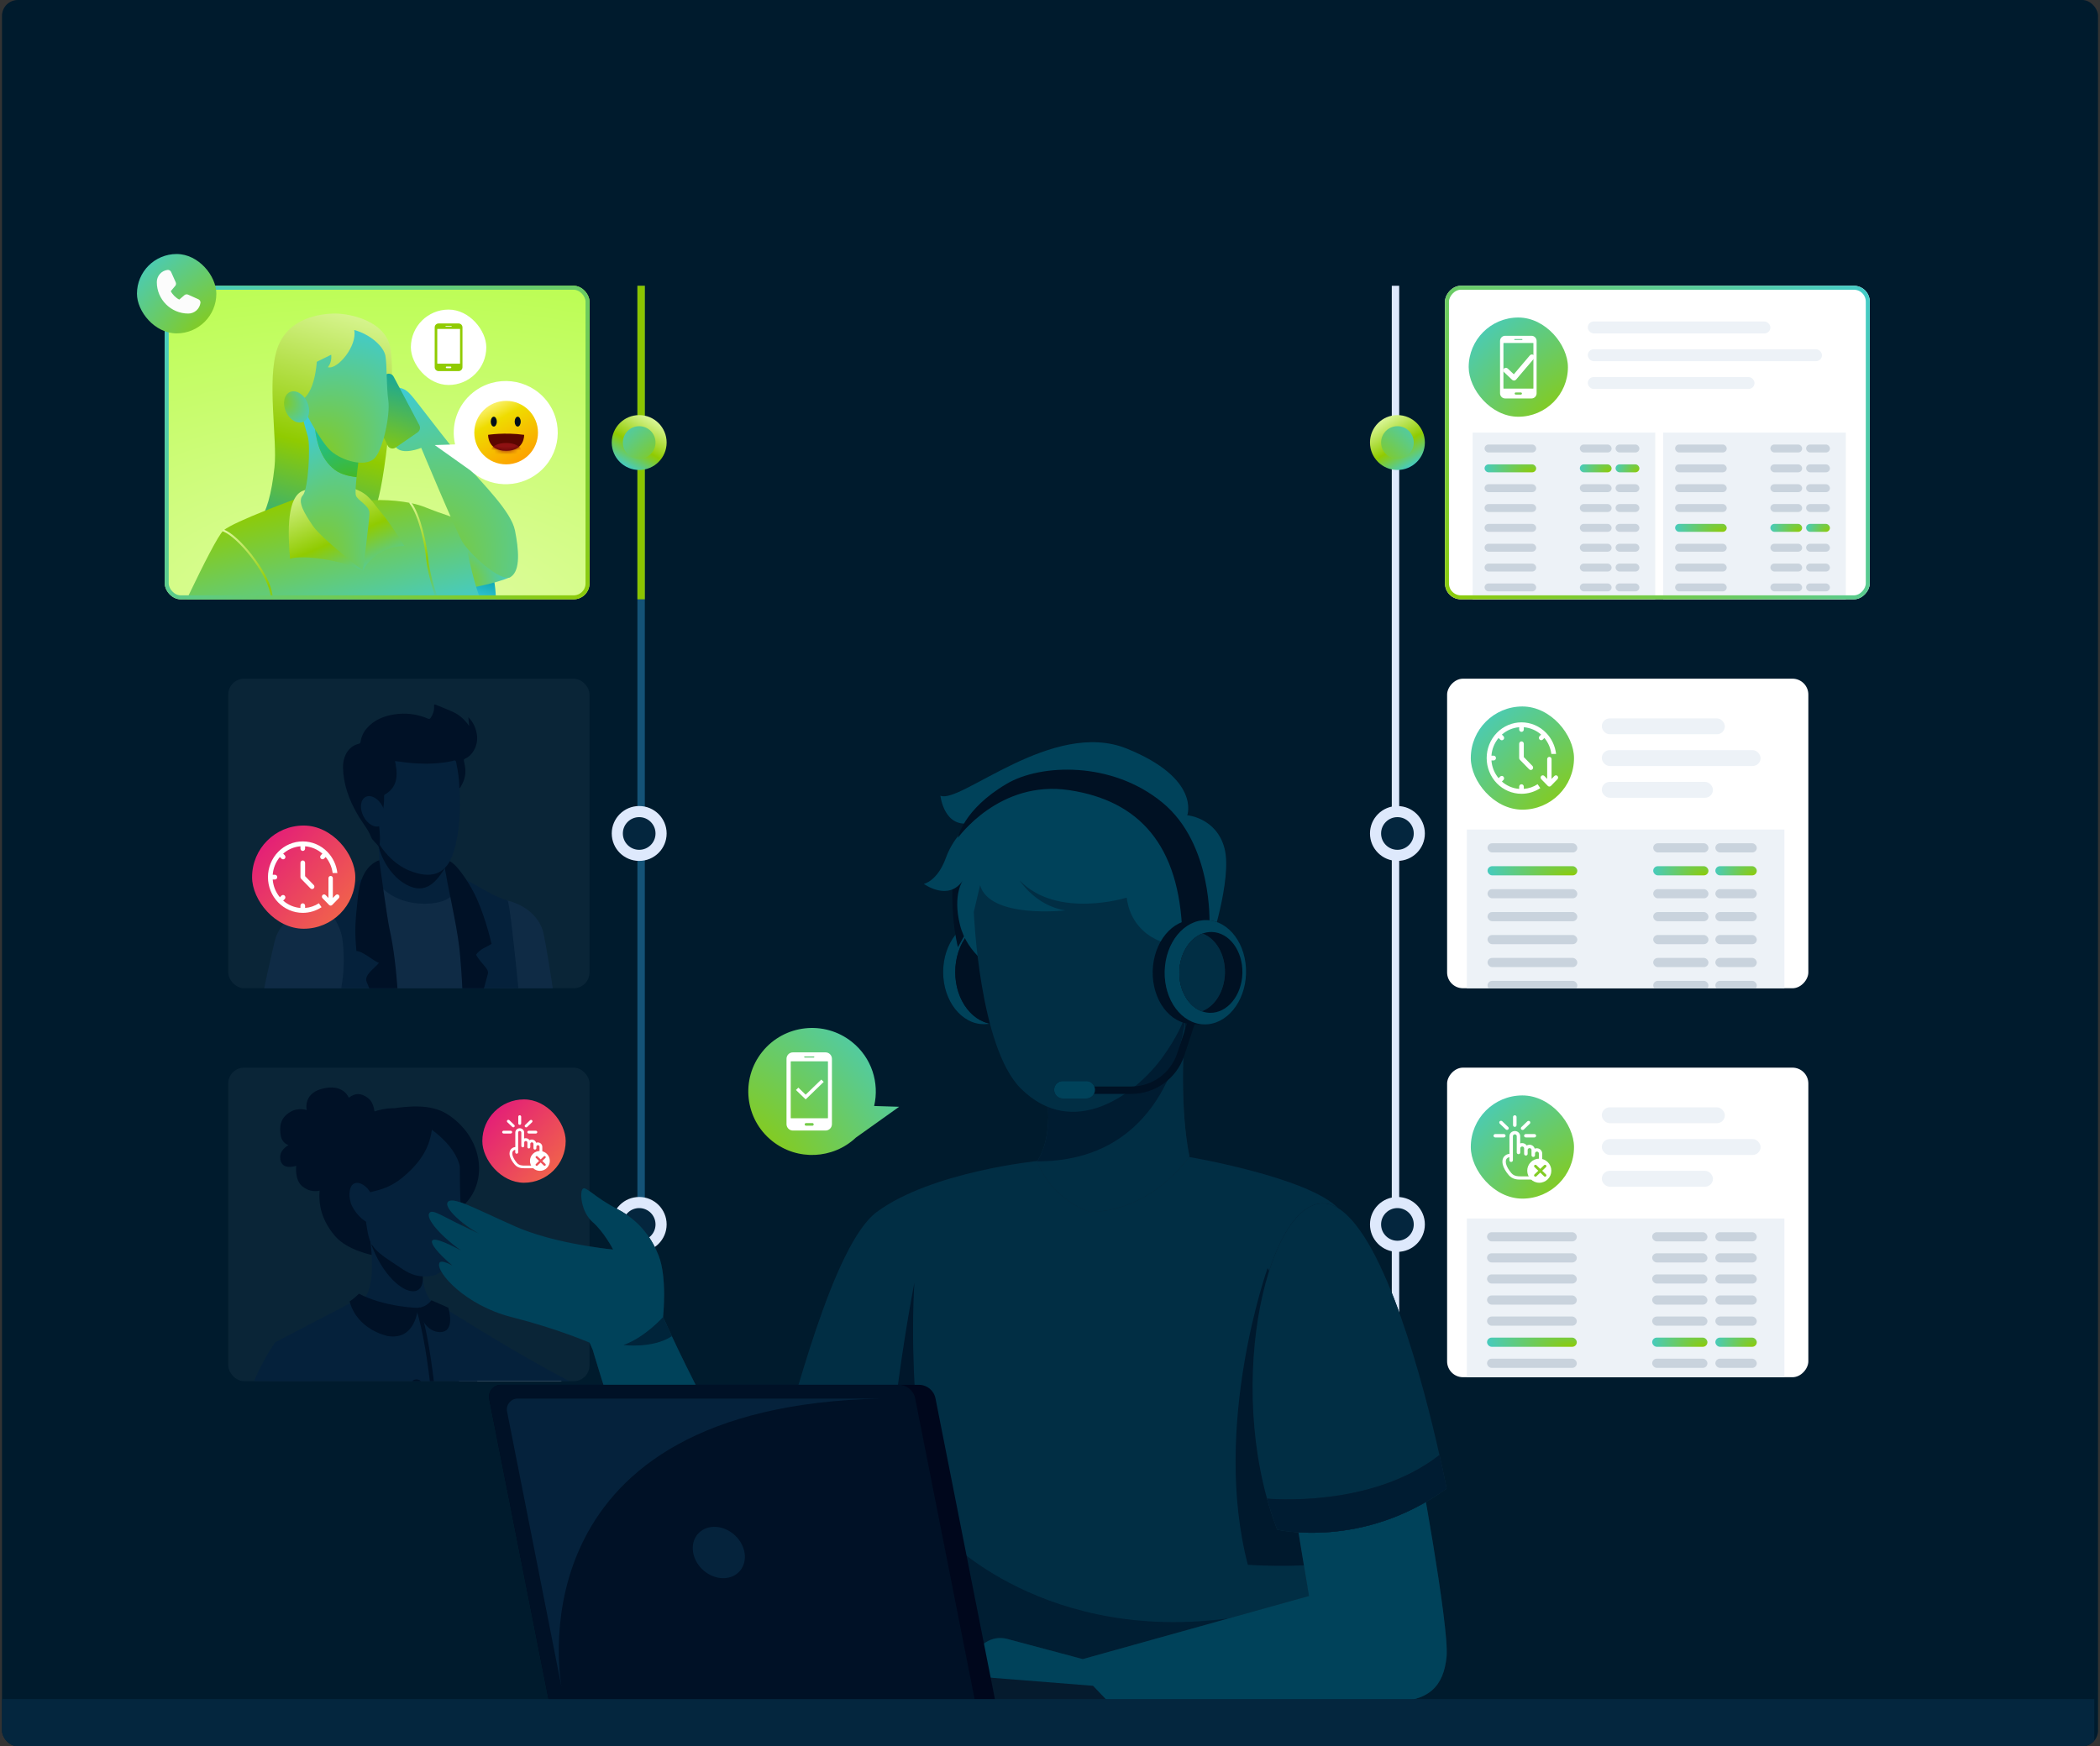 <?xml version="1.0" encoding="UTF-8"?> <svg xmlns="http://www.w3.org/2000/svg" width="529" height="440" viewBox="0 0 529 440" fill="none"><rect x="0" y="0" width="529" height="440" fill="#333333" stroke="none"/><g clip-path="url(#clip0_7329_12445)"><rect x="0.5" width="528" height="440" rx="4" fill="#001B2D"></rect><path d="M351.531 72L351.531 430" stroke="#DEE9FC" stroke-width="1.866" stroke-miterlimit="10"></path><path d="M352.017 117.014C348.972 117.014 346.503 114.546 346.503 111.5C346.503 108.455 348.972 105.986 352.017 105.986C355.063 105.986 357.531 108.455 357.531 111.5C357.531 114.546 355.063 117.014 352.017 117.014Z" fill="url(#paint0_radial_7329_12445)" stroke="url(#paint1_linear_7329_12445)" stroke-width="2.799" stroke-miterlimit="10"></path><path d="M352.017 215.514C348.972 215.514 346.503 213.046 346.503 210C346.503 206.955 348.972 204.486 352.017 204.486C355.063 204.486 357.531 206.955 357.531 210C357.531 213.046 355.063 215.514 352.017 215.514Z" fill="#04263E" stroke="#DEE9FC" stroke-width="2.799" stroke-miterlimit="10"></path><g clip-path="url(#clip1_7329_12445)"><rect width="91" height="78" rx="4" transform="matrix(-1 0 0 1 455.531 171)" fill="white"></rect><rect x="370.5" y="178" width="26" height="26" rx="13" fill="url(#paint2_radial_7329_12445)"></rect><g clip-path="url(#clip2_7329_12445)"><path d="M386.023 192.975L383.856 190.751V187.399C383.856 187.067 383.595 186.8 383.271 186.8C382.947 186.8 382.687 187.067 382.687 187.399V190.999C382.687 191.158 382.747 191.312 382.857 191.423L385.196 193.823C385.305 193.939 385.455 194.006 385.612 194.006C385.769 194.008 385.921 193.944 386.031 193.831C386.141 193.718 386.203 193.562 386.201 193.401C386.201 193.24 386.136 193.086 386.023 192.975ZM389.47 184.638C387.826 182.95 385.597 182.002 383.271 182C380.945 182 378.712 182.947 377.069 184.636C375.423 186.324 374.5 188.612 374.5 190.999C374.5 193.386 375.423 195.676 377.069 197.364C378.714 199.052 380.945 200 383.271 200C384.962 200 386.604 199.499 388.003 198.575L387.33 197.583C386.289 198.262 385.095 198.671 383.856 198.767V198.199C383.856 197.867 383.595 197.598 383.271 197.598C382.947 197.598 382.687 197.867 382.687 198.199V198.767C381.079 198.643 379.554 197.994 378.332 196.916L378.724 196.515C378.944 196.279 378.941 195.905 378.716 195.672C378.49 195.442 378.125 195.438 377.895 195.665L377.503 196.068C376.454 194.814 375.821 193.247 375.7 191.6H376.253C376.577 191.6 376.839 191.331 376.839 190.999C376.839 190.667 376.577 190.4 376.253 190.4H375.7C375.821 188.751 376.454 187.186 377.503 185.932L377.895 186.333C378.005 186.449 378.155 186.514 378.312 186.516C378.467 186.516 378.619 186.452 378.731 186.339C378.841 186.226 378.903 186.07 378.901 185.911C378.901 185.75 378.836 185.596 378.724 185.483H378.722L378.331 185.082C379.553 184.004 381.079 183.356 382.687 183.231V183.799C382.687 184.131 382.947 184.4 383.271 184.4C383.595 184.4 383.856 184.131 383.856 183.799V183.231C385.462 183.356 386.987 184.004 388.209 185.082L387.82 185.483C387.597 185.719 387.601 186.093 387.826 186.326C388.052 186.556 388.417 186.56 388.647 186.333L389.038 185.93C389.994 187.073 390.604 188.474 390.795 189.962H391.984C391.753 187.958 390.876 186.08 389.47 184.638ZM386.023 192.975L383.856 190.751V187.399C383.856 187.067 383.595 186.8 383.271 186.8C382.947 186.8 382.687 187.067 382.687 187.399V190.999C382.687 191.158 382.747 191.312 382.857 191.423L385.196 193.823C385.305 193.939 385.455 194.006 385.612 194.006C385.769 194.008 385.921 193.944 386.031 193.831C386.141 193.718 386.203 193.562 386.201 193.401C386.201 193.24 386.136 193.086 386.023 192.975ZM386.023 192.975L383.856 190.751V187.399C383.856 187.067 383.595 186.8 383.271 186.8C382.947 186.8 382.687 187.067 382.687 187.399V190.999C382.687 191.158 382.747 191.312 382.857 191.423L385.196 193.823C385.305 193.939 385.455 194.006 385.612 194.006C385.769 194.008 385.921 193.944 386.031 193.831C386.141 193.718 386.203 193.562 386.201 193.401C386.201 193.24 386.136 193.086 386.023 192.975Z" fill="white"></path><path d="M389.905 198.012C390.012 198.124 390.154 198.178 390.295 198.178C390.435 198.178 390.577 198.122 390.684 198.012L392.338 196.315C392.553 196.094 392.553 195.735 392.338 195.515C392.123 195.294 391.773 195.294 391.558 195.515L390.845 196.246V191.264C390.845 190.951 390.598 190.697 390.293 190.697C389.988 190.697 389.741 190.951 389.741 191.264V196.246L389.028 195.515C388.812 195.294 388.463 195.294 388.247 195.515C388.032 195.735 388.032 196.094 388.247 196.315L389.902 198.012H389.905Z" fill="white"></path></g><rect x="403.5" y="181" width="31" height="4" rx="2" fill="#EDF2F7"></rect><rect x="403.5" y="189" width="40" height="4" rx="2" fill="#EDF2F7"></rect><rect x="403.5" y="197" width="28" height="4" rx="2" fill="#EDF2F7"></rect><rect x="369.5" y="209" width="80" height="50.844" fill="#EDF2F7"></rect><rect x="432.109" y="212.467" width="10.435" height="2.311" rx="1.156" fill="#C9D3DD"></rect><rect x="416.453" y="212.467" width="13.913" height="2.311" rx="1.156" fill="#C9D3DD"></rect><rect x="374.719" y="212.467" width="22.609" height="2.311" rx="1.156" fill="#C9D3DD"></rect><rect x="432.109" y="218.244" width="10.435" height="2.311" rx="1.156" fill="url(#paint3_radial_7329_12445)"></rect><rect x="416.453" y="218.244" width="13.913" height="2.311" rx="1.156" fill="url(#paint4_radial_7329_12445)"></rect><rect x="374.719" y="218.244" width="22.609" height="2.311" rx="1.156" fill="url(#paint5_radial_7329_12445)"></rect><rect x="432.109" y="224.023" width="10.435" height="2.311" rx="1.156" fill="#C9D3DD"></rect><rect x="416.453" y="224.023" width="13.913" height="2.311" rx="1.156" fill="#C9D3DD"></rect><rect x="374.719" y="224.023" width="22.609" height="2.311" rx="1.156" fill="#C9D3DD"></rect><rect x="432.109" y="229.801" width="10.435" height="2.311" rx="1.156" fill="#C9D3DD"></rect><rect x="416.453" y="229.801" width="13.913" height="2.311" rx="1.156" fill="#C9D3DD"></rect><rect x="374.719" y="229.801" width="22.609" height="2.311" rx="1.156" fill="#C9D3DD"></rect><rect x="432.109" y="235.578" width="10.435" height="2.311" rx="1.156" fill="#C9D3DD"></rect><rect x="416.453" y="235.578" width="13.913" height="2.311" rx="1.156" fill="#C9D3DD"></rect><rect x="374.719" y="235.578" width="22.609" height="2.311" rx="1.156" fill="#C9D3DD"></rect><rect x="432.109" y="241.355" width="10.435" height="2.311" rx="1.156" fill="#C9D3DD"></rect><rect x="416.453" y="241.355" width="13.913" height="2.311" rx="1.156" fill="#C9D3DD"></rect><rect x="374.719" y="241.355" width="22.609" height="2.311" rx="1.156" fill="#C9D3DD"></rect><rect x="432.109" y="247.133" width="10.435" height="2.311" rx="1.156" fill="#C9D3DD"></rect><rect x="416.453" y="247.133" width="13.913" height="2.311" rx="1.156" fill="#C9D3DD"></rect><rect x="374.719" y="247.133" width="22.609" height="2.311" rx="1.156" fill="#C9D3DD"></rect></g><g clip-path="url(#clip3_7329_12445)"><rect width="91" height="78" rx="4" transform="matrix(-1 0 0 1 455.531 269)" fill="white"></rect><rect x="370.5" y="276" width="26" height="26" rx="13" fill="url(#paint6_radial_7329_12445)"></rect><g clip-path="url(#clip4_7329_12445)"><path d="M383.914 286.157C383.914 286.39 384.116 286.584 384.358 286.584H386.519C386.761 286.584 386.963 286.39 386.963 286.157C386.963 285.924 386.761 285.73 386.519 285.73H384.358C384.116 285.73 383.914 285.924 383.914 286.157Z" fill="white"></path><path d="M381.585 283.928C381.827 283.928 382.029 283.734 382.029 283.501V281.427C382.029 281.194 381.827 281 381.585 281C381.343 281 381.141 281.194 381.141 281.427V283.501C381.141 283.734 381.343 283.928 381.585 283.928Z" fill="white"></path><path d="M379.327 284.568C379.408 284.646 379.529 284.685 379.63 284.685C379.751 284.685 379.852 284.646 379.933 284.568C380.095 284.413 380.095 284.142 379.933 283.967L378.419 282.513C378.257 282.358 377.975 282.358 377.793 282.513C377.631 282.668 377.631 282.939 377.793 283.114L379.327 284.568Z" fill="white"></path><path d="M383.554 284.702C383.675 284.702 383.776 284.663 383.856 284.586L385.371 283.132C385.532 282.976 385.532 282.705 385.371 282.53C385.209 282.375 384.927 282.375 384.745 282.53L383.231 283.985C383.069 284.14 383.069 284.411 383.231 284.586C383.331 284.663 383.432 284.702 383.554 284.702Z" fill="white"></path><path d="M379.268 286.157C379.268 285.924 379.066 285.73 378.823 285.73H376.663C376.421 285.73 376.219 285.924 376.219 286.157C376.219 286.39 376.421 286.584 376.663 286.584H378.823C379.066 286.584 379.268 286.39 379.268 286.157Z" fill="white"></path><path d="M387.124 289.312C386.943 289.312 386.761 289.351 386.599 289.409C386.458 288.847 385.913 288.42 385.287 288.42C385.025 288.42 384.802 288.498 384.58 288.614C384.338 288.246 383.914 288.013 383.429 288.013C383.268 288.013 383.086 288.052 382.945 288.091V286.268C382.945 285.55 382.339 284.969 381.592 284.969C380.845 284.969 380.239 285.55 380.239 286.268V290.708C379.654 290.786 379.21 291.019 378.866 291.426C378.644 291.697 378.321 292.299 378.543 293.365C378.725 294.179 379.29 295.207 380.078 296.099C381.007 297.166 382.238 297.204 382.965 297.204H385.77V296.39H383.066C382.42 296.39 381.431 296.39 380.724 295.576C380.037 294.781 379.533 293.889 379.371 293.19C379.21 292.434 379.432 292.066 379.533 291.949C379.694 291.756 379.876 291.62 380.219 291.562V292.337C380.219 292.57 380.421 292.764 380.663 292.764C380.906 292.764 381.108 292.57 381.108 292.337V286.268C381.108 286.016 381.33 285.803 381.592 285.803C381.855 285.803 382.077 286.016 382.077 286.268V290.379C382.077 290.612 382.279 290.805 382.521 290.805C382.763 290.805 382.965 290.612 382.965 290.379V289.332C382.965 289.08 383.187 288.866 383.45 288.866C383.712 288.866 383.934 289.08 383.934 289.332V290.728C383.934 290.961 384.136 291.154 384.378 291.154C384.621 291.154 384.823 290.961 384.823 290.728V289.739C384.823 289.487 385.045 289.274 385.307 289.274C385.57 289.274 385.792 289.487 385.792 289.739V291.077C385.792 291.31 385.994 291.503 386.236 291.503C386.478 291.503 386.68 291.31 386.68 291.077V290.612C386.68 290.359 386.902 290.146 387.165 290.146C387.427 290.146 387.649 290.359 387.649 290.612V292.49H388.497V290.631C388.477 289.894 387.871 289.312 387.124 289.312Z" fill="white"></path><path d="M387.754 298.001C389.431 298.001 390.79 296.642 390.79 294.965C390.79 293.289 389.431 291.93 387.754 291.93C386.078 291.93 384.719 293.289 384.719 294.965C384.719 296.642 386.078 298.001 387.754 298.001Z" fill="white"></path><path d="M388.483 294.974L389.45 294.045C389.586 293.915 389.586 293.706 389.45 293.576C389.315 293.446 389.097 293.446 388.962 293.576L387.995 294.505L387.028 293.576C386.892 293.446 386.674 293.446 386.539 293.576C386.404 293.706 386.404 293.915 386.539 294.045L387.506 294.974L386.539 295.903C386.404 296.033 386.404 296.242 386.539 296.372C386.606 296.436 386.694 296.469 386.783 296.469C386.872 296.469 386.961 296.436 387.028 296.372L387.995 295.443L388.962 296.372C389.028 296.436 389.117 296.469 389.206 296.469C389.295 296.469 389.384 296.436 389.45 296.372C389.586 296.242 389.586 296.033 389.45 295.903L388.485 294.974H388.483Z" fill="#83CC25"></path></g><rect x="403.5" y="279" width="31" height="4" rx="2" fill="#EDF2F7"></rect><rect x="403.5" y="287" width="40" height="4" rx="2" fill="#EDF2F7"></rect><rect x="403.5" y="295" width="28" height="4" rx="2" fill="#EDF2F7"></rect><rect x="369.5" y="307" width="80" height="50.844" fill="#EDF2F7"></rect><rect x="432.109" y="310.467" width="10.435" height="2.311" rx="1.156" fill="#C9D3DD"></rect><rect x="416.195" y="310.467" width="13.913" height="2.311" rx="1.156" fill="#C9D3DD"></rect><rect x="374.594" y="310.467" width="22.609" height="2.311" rx="1.156" fill="#C9D3DD"></rect><rect x="432.109" y="315.777" width="10.435" height="2.311" rx="1.156" fill="#C9D3DD"></rect><rect x="416.195" y="315.777" width="13.913" height="2.311" rx="1.156" fill="#C9D3DD"></rect><rect x="374.594" y="315.777" width="22.609" height="2.311" rx="1.156" fill="#C9D3DD"></rect><rect x="432.109" y="321.09" width="10.435" height="2.311" rx="1.156" fill="#C9D3DD"></rect><rect x="416.195" y="321.09" width="13.913" height="2.311" rx="1.156" fill="#C9D3DD"></rect><rect x="374.594" y="321.09" width="22.609" height="2.311" rx="1.156" fill="#C9D3DD"></rect><rect x="432.109" y="326.4" width="10.435" height="2.311" rx="1.156" fill="#C9D3DD"></rect><rect x="416.195" y="326.4" width="13.913" height="2.311" rx="1.156" fill="#C9D3DD"></rect><rect x="374.594" y="326.4" width="22.609" height="2.311" rx="1.156" fill="#C9D3DD"></rect><rect x="432.109" y="331.711" width="10.435" height="2.311" rx="1.156" fill="#C9D3DD"></rect><rect x="416.195" y="331.711" width="13.913" height="2.311" rx="1.156" fill="#C9D3DD"></rect><rect x="374.594" y="331.711" width="22.609" height="2.311" rx="1.156" fill="#C9D3DD"></rect><rect x="432.109" y="337.023" width="10.435" height="2.311" rx="1.156" fill="url(#paint7_radial_7329_12445)"></rect><rect x="416.195" y="337.023" width="13.913" height="2.311" rx="1.156" fill="url(#paint8_radial_7329_12445)"></rect><rect x="374.594" y="337.023" width="22.609" height="2.311" rx="1.156" fill="url(#paint9_radial_7329_12445)"></rect><rect x="432.109" y="342.332" width="10.435" height="2.311" rx="1.156" fill="#C9D3DD"></rect><rect x="416.195" y="342.332" width="13.913" height="2.311" rx="1.156" fill="#C9D3DD"></rect><rect x="374.594" y="342.332" width="22.609" height="2.311" rx="1.156" fill="#C9D3DD"></rect></g><path d="M352.017 314.014C348.972 314.014 346.503 311.546 346.503 308.5C346.503 305.455 348.972 302.986 352.017 302.986C355.063 302.986 357.531 305.455 357.531 308.5C357.531 311.546 355.063 314.014 352.017 314.014Z" fill="#04263E" stroke="#DEE9FC" stroke-width="2.799" stroke-miterlimit="10"></path><g clip-path="url(#clip5_7329_12445)"><path d="M194.522 287.492C187.596 281.968 186.478 271.901 192.023 265.001C197.565 258.103 207.673 256.988 214.598 262.511C219.594 266.494 221.566 272.843 220.2 278.66L226.5 278.858L215.587 286.639C209.856 292.041 200.859 292.543 194.524 287.492H194.522Z" fill="url(#paint10_radial_7329_12445)"></path><path d="M207.97 265.154H199.721C198.84 265.154 198.125 265.881 198.125 266.777V283.224C198.125 284.12 198.84 284.847 199.721 284.847H207.972C208.853 284.847 209.568 284.12 209.568 283.224V266.777C209.566 265.881 208.853 265.154 207.97 265.154ZM202.706 266.18H205.004C205.079 266.18 205.139 266.241 205.139 266.318C205.139 266.395 205.079 266.456 205.004 266.456H202.706C202.631 266.456 202.571 266.395 202.571 266.318C202.571 266.241 202.631 266.18 202.706 266.18ZM204.659 283.632H203.051C202.962 283.636 202.875 283.602 202.809 283.539C202.743 283.476 202.708 283.387 202.708 283.297C202.708 283.206 202.745 283.118 202.809 283.055C202.875 282.992 202.962 282.958 203.051 282.962H204.659C204.835 282.97 204.975 283.118 204.975 283.297C204.975 283.476 204.835 283.624 204.659 283.632ZM208.566 281.664C208.566 281.688 208.557 281.714 208.539 281.731C208.522 281.749 208.498 281.759 208.473 281.759H199.28C199.227 281.759 199.187 281.717 199.187 281.664V267.506C199.187 267.452 199.227 267.411 199.28 267.411H208.473C208.497 267.411 208.522 267.421 208.539 267.439C208.557 267.456 208.566 267.48 208.566 267.506V281.664Z" fill="white"></path><path d="M202.948 277L200.5 274.63L201.112 274.037L202.948 275.815L206.888 272L207.5 272.593L202.948 277Z" fill="white"></path></g><path d="M161.5 72L161.5 430" stroke="#145377" stroke-width="1.866" stroke-miterlimit="10"></path><path d="M161.5 72L161.5 151" stroke="#8BC400" stroke-width="1.866" stroke-miterlimit="10"></path><g clip-path="url(#clip6_7329_12445)"><rect x="41.5" y="72" width="107" height="79" rx="4" fill="url(#paint11_radial_7329_12445)"></rect><g clip-path="url(#clip7_7329_12445)"><path d="M123.618 155.425C125.69 154.954 124.965 146.468 123.618 142.906C122.272 139.345 113.928 142.487 113.928 142.487L119.421 152.02L123.618 155.425Z" fill="url(#paint12_linear_7329_12445)"></path><path d="M128.695 145.329C124.612 147.149 118.44 148.101 118.44 148.101L114.728 136.83L121.712 136.307L128.695 145.329H128.695Z" fill="url(#paint13_radial_7329_12445)"></path><path d="M94.632 127.391C96.58 124.784 100.462 92.449 97.906 86.129C95.492 80.158 87.05 78.901 83.943 79.006C80.835 79.111 72.548 79.949 69.855 87.805C67.162 95.662 69.893 110.747 69.149 117.661C68.405 124.574 67.162 128.869 65.09 131.907C63.018 134.945 94.632 127.39 94.632 127.39V127.391Z" fill="url(#paint14_linear_7329_12445)"></path><path d="M40.955 164.066C40.955 164.066 41.563 164.502 42.552 165.2C44.776 166.77 48.924 169.667 52.395 171.92C55.28 173.792 57.695 175.218 58.15 175.065C59.393 174.646 61.775 170.141 61.775 170.141C61.775 170.141 62.5 172.446 63.225 173.572C63.951 174.698 63.433 176.741 63.019 178.325C62.604 179.91 61.88 182.922 67.887 184.493C73.895 186.065 91.712 186.065 98.445 185.436C105.178 184.807 106.939 183.131 107.458 181.141C107.975 179.15 105.8 175.38 105.8 175.38C105.8 175.38 111.601 161.552 111.394 158.827C111.186 156.104 110.461 152.018 110.461 152.018L123.617 155.423C119.369 151.914 116.366 131.068 116.366 131.068C116.366 131.068 111.29 129.496 107.146 127.82C103.003 126.144 96.477 125.725 92.23 126.141L75.035 125.516C75.035 125.516 58.875 131.382 56.286 133.66C53.696 135.939 40.955 164.066 40.955 164.066V164.066Z" fill="url(#paint15_linear_7329_12445)"></path><path d="M110.465 152.277C110.494 152.277 110.523 152.272 110.552 152.262C110.684 152.213 110.752 152.066 110.703 151.933C110.679 151.867 108.327 145.315 107.92 141.182C107.527 137.183 106.003 129.682 103.586 126.578C103.499 126.467 103.34 126.448 103.23 126.535C103.12 126.623 103.101 126.784 103.188 126.895C105.538 129.914 107.028 137.292 107.416 141.233C107.829 145.43 110.203 152.043 110.227 152.109C110.264 152.213 110.361 152.277 110.465 152.277Z" fill="url(#paint16_linear_7329_12445)"></path><path d="M61.78 170.4C61.884 170.4 61.983 170.334 62.019 170.228C62.042 170.16 64.4 163.401 67.169 162.101C70.482 160.545 69.393 153.179 68.449 148.927C67.913 146.512 66.046 143.1 63.454 139.798C60.891 136.533 58.247 134.15 56.38 133.424C56.25 133.372 56.103 133.439 56.053 133.571C56.003 133.703 56.068 133.851 56.198 133.902C60.063 135.407 66.875 144.178 67.954 149.039C68.688 152.342 70.057 160.179 66.956 161.635C63.992 163.027 61.639 169.773 61.54 170.059C61.494 170.193 61.564 170.339 61.696 170.386C61.724 170.396 61.752 170.4 61.78 170.4Z" fill="url(#paint17_linear_7329_12445)"></path><path d="M89.118 123.108C92.962 124.404 93.573 126.251 96.059 129.184C98.545 132.117 101.859 137.564 101.859 137.564C101.859 137.564 95.023 137.25 91.397 143.745C86.345 141.207 76.377 139.696 73.062 140.777C72.441 133.662 72.337 125.098 76.377 123.631C80.417 122.165 85.389 121.851 89.118 123.108V123.108Z" fill="url(#paint18_linear_7329_12445)"></path><path d="M77.524 109.909C76.799 107.5 75.771 103.52 75.771 103.52L79.126 105.893C79.477 110.218 80.339 114.829 83.714 117.862C85.444 119.46 87.62 119.929 89.829 120.232C89.602 122.367 89.48 124.12 89.644 124.788C89.958 126.061 93.062 127.299 93.062 129.29C93.062 131.28 91.405 143.746 91.405 143.746C91.405 143.746 80.943 135.679 78.768 132.432C76.593 129.185 74.877 126.365 76.282 124.788C77.686 123.21 78.25 112.319 77.525 109.91L77.524 109.909Z" fill="url(#paint19_radial_7329_12445)"></path><path d="M79.12 105.891L90.57 113.993C90.324 116.037 90.03 118.291 89.823 120.23C87.614 119.927 85.438 119.458 83.708 117.86C80.333 114.826 79.471 110.216 79.12 105.891V105.891Z" fill="url(#paint20_radial_7329_12445)"></path><path d="M85.395 166.104C85.469 166.104 85.541 166.071 85.591 166.01L90.771 159.62C90.829 159.549 90.844 159.451 90.811 159.366L87.543 150.776C87.499 150.661 87.38 150.593 87.261 150.616L75.302 152.815C75.229 152.829 75.166 152.874 75.128 152.939C75.091 153.003 75.084 153.082 75.109 153.153L78.009 161.478C78.028 161.533 78.066 161.58 78.115 161.611L85.263 166.066C85.304 166.091 85.35 166.104 85.395 166.104L85.395 166.104ZM90.285 159.41L85.34 165.512L78.457 161.222L75.686 153.266L87.145 151.157L90.285 159.41L90.285 159.41Z" fill="#8C9BAB"></path><path d="M99.688 97.547C102.278 97.861 102.796 98.49 105.489 101.947C108.182 105.404 113.673 112.632 117.712 117.346C121.752 122.06 128.796 128.921 129.729 133.661C130.661 138.401 131.179 143.666 128.693 145.328C126.207 146.991 118.127 139.344 116.469 136.516C114.812 133.687 106.111 112.841 106.111 112.841C106.111 112.841 101.346 114.831 99.689 112.632C98.031 110.432 99.689 97.547 99.689 97.547H99.688Z" fill="url(#paint21_radial_7329_12445)"></path><path d="M99.151 94.882L105.634 107.132C105.965 107.758 105.777 108.535 105.198 108.935L99.653 112.772C98.962 113.25 98.013 112.997 97.644 112.237L91.872 100.346C91.596 99.777 91.735 99.091 92.211 98.679L97.044 94.484C97.711 93.905 98.737 94.099 99.151 94.883L99.151 94.882Z" fill="url(#paint22_radial_7329_12445)"></path><path d="M89.224 83.144C93.263 84.244 96.682 87.282 97.096 89.692C97.51 92.101 97.303 97.287 97.821 100.927C98.339 104.567 96.411 113.712 94.196 115.619C91.761 117.714 86.219 116.09 83.423 113.681C80.626 111.272 75.861 102.106 75.654 100.927C79.383 99.434 79.797 91.158 79.797 91.158L83.423 89.378C83.423 89.378 83.734 91.158 82.594 92.52C84.976 93.254 90.052 87.178 89.224 83.145V83.144Z" fill="url(#paint23_radial_7329_12445)"></path><path d="M72.05 103.776C71.104 101.717 71.527 99.489 72.995 98.799C74.462 98.109 76.419 99.22 77.365 101.279C78.311 103.338 77.888 105.567 76.421 106.256C74.953 106.946 72.997 105.835 72.05 103.776Z" fill="url(#paint24_radial_7329_12445)"></path></g><g clip-path="url(#clip8_7329_12445)"><path d="M135.588 119.15C141.238 114.662 142.15 106.482 137.626 100.875C133.105 95.271 124.859 94.365 119.209 98.853C115.134 102.089 113.525 107.247 114.639 111.974L109.5 112.135L118.403 118.457C123.078 122.846 130.418 123.254 135.586 119.15H135.588Z" fill="white"></path><g clip-path="url(#clip9_7329_12445)"><path d="M135.521 108.99C135.521 104.572 131.929 100.994 127.499 101C123.068 101.006 119.477 104.593 119.477 109.011C119.477 113.43 123.068 117.007 127.499 117.001C131.929 116.995 135.521 113.409 135.521 108.99Z" fill="url(#paint25_linear_7329_12445)"></path><path d="M124.385 107.477C124.805 107.477 125.146 106.921 125.146 106.235C125.146 105.548 124.805 104.992 124.385 104.992C123.965 104.992 123.625 105.548 123.625 106.235C123.625 106.921 123.965 107.477 124.385 107.477Z" fill="#000F1A"></path><path d="M130.409 107.477C130.829 107.477 131.169 106.921 131.169 106.235C131.169 105.548 130.829 104.992 130.409 104.992C129.989 104.992 129.648 105.548 129.648 106.235C129.648 106.921 129.989 107.477 130.409 107.477Z" fill="#000F1A"></path><path d="M122.953 109.561C122.953 109.561 127.105 108.879 132.043 109.561C132.043 109.561 132.201 113.594 127.499 113.594C122.797 113.594 122.955 109.561 122.955 109.561H122.953Z" fill="#5B0600"></path><mask id="mask0_7329_12445" style="mask-type:luminance" maskUnits="userSpaceOnUse" x="122" y="109" width="11" height="5"><path d="M122.953 109.561C122.953 109.561 127.105 108.879 132.043 109.561C132.043 109.561 132.201 113.594 127.499 113.594C122.797 113.594 122.955 109.561 122.955 109.561H122.953Z" fill="white"></path></mask><g mask="url(#mask0_7329_12445)"><path d="M127.498 115.579C129.628 115.579 131.354 114.69 131.354 113.593C131.354 112.496 129.628 111.607 127.498 111.607C125.367 111.607 123.641 112.496 123.641 113.593C123.641 114.69 125.367 115.579 127.498 115.579Z" fill="#8E1112"></path></g></g></g><rect x="103.5" y="78" width="19" height="19" rx="9.5" fill="white"></rect><path d="M115.523 81.5H110.477C109.937 81.5 109.5 81.943 109.5 82.489V92.511C109.5 93.057 109.937 93.5 110.477 93.5H115.525C116.064 93.5 116.501 93.057 116.501 92.511V82.489C116.5 81.943 116.064 81.5 115.523 81.5ZM112.303 82.125H113.709C113.755 82.125 113.792 82.162 113.792 82.209C113.792 82.256 113.755 82.293 113.709 82.293H112.303C112.257 82.293 112.22 82.256 112.22 82.209C112.22 82.162 112.257 82.125 112.303 82.125ZM113.498 92.76H112.514C112.46 92.762 112.406 92.742 112.366 92.703C112.326 92.665 112.304 92.611 112.304 92.556C112.304 92.5 112.327 92.446 112.366 92.408C112.406 92.37 112.46 92.349 112.514 92.352H113.498C113.606 92.356 113.691 92.446 113.691 92.556C113.691 92.665 113.606 92.755 113.498 92.76ZM115.888 91.561C115.888 91.575 115.882 91.591 115.872 91.602C115.861 91.612 115.847 91.618 115.832 91.618H110.206C110.174 91.618 110.15 91.593 110.15 91.561V82.933C110.15 82.9 110.174 82.875 110.206 82.875H115.832C115.846 82.875 115.861 82.881 115.872 82.892C115.882 82.903 115.888 82.917 115.888 82.933V91.561Z" fill="#90CB01"></path></g><rect x="42" y="72.5" width="106" height="78" rx="3.5" stroke="url(#paint26_radial_7329_12445)"></rect><path d="M161.014 117.014C164.059 117.014 166.528 114.546 166.528 111.5C166.528 108.455 164.059 105.986 161.014 105.986C157.969 105.986 155.5 108.455 155.5 111.5C155.5 114.546 157.969 117.014 161.014 117.014Z" fill="url(#paint27_radial_7329_12445)" stroke="url(#paint28_linear_7329_12445)" stroke-width="2.799" stroke-miterlimit="10"></path><g clip-path="url(#clip10_7329_12445)"><rect x="57.5" y="171" width="91" height="78" rx="4" fill="#0A2537"></rect><path d="M125.749 246.945C127.347 260.452 125.801 269.586 129.572 282.625C129.801 283.413 139.9 283.226 141.986 282.625C142.703 268.12 137.904 239.544 136.885 235.052C136.116 231.657 133.053 228.19 127.831 226.902C127.831 226.902 125.261 242.81 125.749 246.945Z" fill="#0F2B45"></path><path d="M81.981 226.507C81.255 227.531 80.815 242.579 80.465 253.381C80.361 256.625 82.258 269.761 81.843 272.983C81.316 277.082 80.858 281.191 80.465 285.304C90.745 288.222 101.643 286.195 112.304 286.168C119.094 286.15 126.256 286.885 132.329 283.753C132.688 283.57 133.055 283.356 133.266 283.004C133.495 282.621 133.495 282.149 133.491 281.699C133.37 269.774 130.351 270.991 130.23 259.067C130.195 255.885 127.75 228.971 126.424 228.235C123.077 226.373 117.353 222.064 115.842 221.636C113.889 221.084 111.829 221.133 109.803 221.186C104.741 221.32 99.35 220.825 94.331 221.467C92.123 221.748 85.886 225.437 81.981 226.502V226.507Z" fill="#0F2B45"></path><path d="M94.337 221.471C93.944 220.562 97.084 227.701 106.98 227.701C112.76 227.701 115.278 225.361 115.848 221.641C115.917 221.191 114.444 221.507 114.155 221.159C113.9 220.852 113.485 220.763 113.127 220.598C111.567 219.881 112.941 210.773 111.831 209.436C107.879 208.669 98.458 207.203 94.687 205.777C94.687 205.777 95.533 213.994 95.529 216.739C95.525 219.453 94.726 222.38 94.333 221.471H94.337Z" fill="#05213B"></path><path d="M112.134 218.667C112.134 218.667 99.043 214.458 95.302 211.652C94.835 213.055 97.092 220.026 102.315 222.875C107.457 225.681 110.107 221.784 112.134 218.667Z" fill="#001126"></path><path d="M117.458 286.895C124.465 287.902 127.108 288.459 134.015 286.873C132.568 268.835 128.702 227.144 127.842 226.899C122.706 225.442 115.018 219.413 115.255 221.311C116.296 229.604 116.715 254.553 116.374 266.134C116.327 267.725 117.653 286.922 117.458 286.891V286.895Z" fill="#05213B"></path><path d="M101.164 286.971C101.121 287.564 101.039 288.241 100.564 288.58C100.214 288.834 99.752 288.82 99.324 288.798C92.37 288.446 85.415 288.098 78.461 287.746C79.921 267.52 77.303 247.116 79.277 226.935C81.774 226.859 92.793 220.126 94.698 219.957C94.698 219.957 101.186 256.59 101.531 267.979C101.721 274.311 101.605 280.648 101.168 286.966L101.164 286.971Z" fill="#05213B"></path><path d="M65.076 282.626C68.731 289.581 106.163 287.367 106.984 286.877C109.749 285.223 108.712 272.501 106.984 271.174C97.891 270.104 87.49 271.187 80.467 270.826C80.467 270.826 83.231 261.985 83.935 258.839C86.043 249.433 87.222 244.429 86.263 236.684C85.715 232.25 81.115 226.266 79.27 226.939C75.132 228.449 70.152 232.999 69.266 236.885C68.23 241.421 60.157 273.272 65.076 282.63V282.626Z" fill="#0F2B45"></path><path d="M90.091 226.622C89.53 231.987 89.271 234.264 89.785 239.633C91.249 239.544 94.07 242.129 95.46 242.601C94.277 244.094 91.655 245.622 92.368 247.405C93.927 251.321 98.67 261.927 101.417 265.447C100.199 254.739 100.419 244.339 98.078 233.832C97.534 231.394 95.534 216.738 95.534 216.738C90.593 218.512 90.243 225.214 90.096 226.622H90.091Z" fill="#001126"></path><path d="M116.372 266.139C118.864 261.25 121.413 250.712 122.89 245.4C123.257 244.081 121.374 243.057 119.905 240.561C121.119 238.962 122.16 238.868 123.832 237.799C122.743 233.311 121.02 227.71 118.735 223.731C117.236 221.124 113.841 215.844 111.75 216.757C112.718 223.499 114.903 231.992 115.715 238.872C116.169 242.718 117.65 263.666 116.376 266.143L116.372 266.139Z" fill="#001126"></path><path d="M103.048 219.319C108.517 221.561 112.041 220.286 113.838 215.844C115.445 211.873 115.843 205.96 115.86 203.951C115.873 202.146 115.838 194.54 115.436 192.784C114.512 188.725 113.087 190.458 109.432 188.671C105.778 186.884 101.079 188.176 97.446 190.008C96.28 190.596 95.118 192.673 94.487 193.84C88.915 204.124 95.273 216.138 103.053 219.324L103.048 219.319Z" fill="#05213B"></path><path d="M91.658 205.576C91.456 204.879 91.304 204.173 91.275 203.443C91.232 202.322 91.725 201.477 92.571 201.235C93.501 200.969 94.41 201.423 94.933 202.469C95.274 203.151 95.545 203.868 95.859 204.565C95.925 204.713 95.964 204.954 96.185 204.924C96.412 204.894 96.365 204.639 96.397 204.487C96.655 203.236 96.791 201.973 96.751 200.696C96.743 200.46 96.759 200.297 97.001 200.157C99.437 198.745 100.127 196.534 99.862 193.913C99.79 193.198 99.636 192.49 99.516 191.75C101.303 191.982 103.112 192.252 104.941 192.352C107.937 192.518 110.91 192.376 113.854 191.772C114.129 191.715 114.489 191.509 114.656 191.613C114.944 191.793 114.945 192.219 115.013 192.563C115.381 194.415 115.66 196.28 115.705 198.174C115.709 198.312 115.64 198.495 115.849 198.565C116.689 197.263 117.245 195.877 117.238 194.299C117.234 193.431 117.059 192.595 116.874 191.76C116.806 191.455 116.832 191.306 117.141 191.165C119.341 190.17 120.473 187.46 120.147 185.197C119.907 183.532 119.298 182.043 117.976 180.681C118.054 181.503 118.117 182.157 118.191 182.924C117.112 181.417 115.876 180.205 114.272 179.456C112.812 178.774 111.299 178.202 109.813 177.574C109.438 177.417 109.318 177.463 109.346 177.915C109.412 178.975 109.105 179.944 108.505 180.838C108.286 181.164 108.123 181.194 107.766 181.044C105.035 179.896 102.182 179.541 99.257 180.005C96.668 180.416 94.316 181.376 92.512 183.372C91.617 184.362 91.033 185.506 90.848 186.833C90.81 187.112 90.737 187.311 90.409 187.39C87.655 188.046 86.348 190.675 86.41 193.433C86.503 197.611 87.9 201.405 89.943 204.998C90.115 205.301 90.302 205.597 90.483 205.896C90.784 205.459 91.254 205.638 91.658 205.576Z" fill="#001126"></path><path d="M91.651 205.576C91.547 205.547 91.432 205.533 91.338 205.483C90.855 205.224 90.544 205.305 90.475 205.896C91.524 207.577 92.816 209.113 93.521 210.999C93.772 211.671 95.224 212.837 95.498 213.501C95.888 211.894 95.67 209.652 95.495 208.001C95.47 207.757 94.692 207.669 94.362 207.605C93.136 207.365 92.288 206.603 91.65 205.576L91.651 205.576Z" fill="#001126"></path><ellipse cx="93.963" cy="204.423" rx="2.71" ry="4.079" transform="rotate(-26.851 93.963 204.423)" fill="#05213B"></ellipse><g clip-path="url(#clip11_7329_12445)"><rect x="63.5" y="208" width="26" height="26" rx="13" fill="url(#paint29_linear_7329_12445)"></rect><g clip-path="url(#clip12_7329_12445)"><path d="M79.023 222.975L76.856 220.751V217.399C76.856 217.067 76.594 216.8 76.271 216.8C75.947 216.8 75.687 217.067 75.687 217.399V220.999C75.687 221.158 75.747 221.312 75.857 221.423L78.196 223.823C78.305 223.939 78.455 224.006 78.612 224.006C78.769 224.008 78.921 223.944 79.031 223.831C79.141 223.718 79.203 223.562 79.201 223.401C79.201 223.24 79.136 223.086 79.023 222.975ZM82.47 214.638C80.826 212.95 78.597 212.002 76.271 212C73.945 212 71.712 212.947 70.069 214.636C68.422 216.324 67.5 218.612 67.5 220.999C67.5 223.386 68.422 225.676 70.069 227.364C71.714 229.052 73.945 230 76.271 230C77.962 230 79.603 229.499 81.003 228.575L80.33 227.583C79.289 228.262 78.095 228.671 76.856 228.767V228.199C76.856 227.867 76.594 227.598 76.271 227.598C75.947 227.598 75.687 227.867 75.687 228.199V228.767C74.079 228.643 72.554 227.994 71.332 226.916L71.724 226.515C71.944 226.279 71.941 225.905 71.716 225.672C71.49 225.442 71.125 225.438 70.894 225.665L70.503 226.068C69.454 224.814 68.821 223.247 68.7 221.6H69.253C69.577 221.6 69.839 221.331 69.839 220.999C69.839 220.667 69.577 220.4 69.253 220.4H68.7C68.821 218.751 69.454 217.186 70.503 215.932L70.894 216.333C71.005 216.449 71.155 216.514 71.312 216.516C71.467 216.516 71.619 216.452 71.731 216.339C71.841 216.226 71.903 216.07 71.901 215.911C71.901 215.75 71.836 215.596 71.724 215.483H71.722L71.331 215.082C72.552 214.004 74.079 213.356 75.687 213.231V213.799C75.687 214.131 75.947 214.4 76.271 214.4C76.594 214.4 76.856 214.131 76.856 213.799V213.231C78.462 213.356 79.987 214.004 81.209 215.082L80.82 215.483C80.597 215.719 80.601 216.093 80.826 216.326C81.052 216.556 81.417 216.56 81.647 216.333L82.038 215.93C82.994 217.073 83.604 218.474 83.795 219.962H84.984C84.753 217.958 83.876 216.08 82.47 214.638ZM79.023 222.975L76.856 220.751V217.399C76.856 217.067 76.594 216.8 76.271 216.8C75.947 216.8 75.687 217.067 75.687 217.399V220.999C75.687 221.158 75.747 221.312 75.857 221.423L78.196 223.823C78.305 223.939 78.455 224.006 78.612 224.006C78.769 224.008 78.921 223.944 79.031 223.831C79.141 223.718 79.203 223.562 79.201 223.401C79.201 223.24 79.136 223.086 79.023 222.975ZM79.023 222.975L76.856 220.751V217.399C76.856 217.067 76.594 216.8 76.271 216.8C75.947 216.8 75.687 217.067 75.687 217.399V220.999C75.687 221.158 75.747 221.312 75.857 221.423L78.196 223.823C78.305 223.939 78.455 224.006 78.612 224.006C78.769 224.008 78.921 223.944 79.031 223.831C79.141 223.718 79.203 223.562 79.201 223.401C79.201 223.24 79.136 223.086 79.023 222.975Z" fill="white"></path><path d="M82.905 228.012C83.012 228.124 83.154 228.178 83.294 228.178C83.435 228.178 83.577 228.122 83.684 228.012L85.338 226.315C85.553 226.094 85.553 225.735 85.338 225.515C85.123 225.294 84.773 225.294 84.558 225.515L83.845 226.246V221.264C83.845 220.951 83.598 220.697 83.293 220.697C82.988 220.697 82.741 220.951 82.741 221.264V226.246L82.028 225.515C81.812 225.294 81.463 225.294 81.247 225.515C81.032 225.735 81.032 226.094 81.247 226.315L82.902 228.012H82.905Z" fill="white"></path></g></g></g><path d="M161.014 215.514C164.059 215.514 166.528 213.046 166.528 210C166.528 206.955 164.059 204.486 161.014 204.486C157.969 204.486 155.5 206.955 155.5 210C155.5 213.046 157.969 215.514 161.014 215.514Z" fill="#04263E" stroke="#DEE9FC" stroke-width="2.799" stroke-miterlimit="10"></path><g clip-path="url(#clip13_7329_12445)"><rect x="57.5" y="269" width="91" height="79" rx="4" fill="#0A2537"></rect><path d="M93.588 288.14C93.858 286.16 95.788 279.02 92.708 276.66C90.928 275.3 89.438 275.38 87.868 276.58C87.868 276.58 86.688 273.41 82.238 274.09C76.118 275.02 77.268 279.69 77.268 279.69C77.268 279.69 75.178 278.95 73.158 280.14C70.558 281.68 70.378 283.82 70.698 285.98C71.018 288.14 72.698 288.51 72.698 288.51C72.698 288.51 70.578 289.58 70.578 291.53C70.578 295.16 74.618 293.73 74.618 293.73C74.618 293.73 74.178 297.22 76.068 298.83C79.748 301.96 83.688 298.42 83.688 298.42C85.438 299.21 89.268 294.88 89.268 294.88L93.588 288.14Z" fill="#001126"></path><path d="M95.443 316.6C93.653 316.24 87.513 315.03 84.433 311.47C75.793 301.47 83.483 290.85 86.383 286.28C90.943 279.1 98.783 279.22 98.783 279.22H99.373C102.363 278.81 108.363 277.98 112.643 280.7C120.853 285.93 122.903 295.74 118.213 302.09C116.003 305.09 102.223 317.95 95.443 316.6Z" fill="#001126"></path><path d="M81.332 341.55C81.332 336.29 82.713 332.73 82.713 332.73C82.713 332.73 90.112 330.7 92.332 326.35C95.552 320.05 92.123 306.18 92.123 306.18L107.212 314.08C107.212 314.08 103.702 326.64 111.512 330.06C114.732 331.47 116.062 332.83 116.062 332.83C116.062 332.83 116.903 336.78 117.103 342.17C105.253 343.26 93.263 342.52 81.312 341.55H81.332Z" fill="#05213B"></path><path d="M93.5 313.5C98 317 102.5 319.282 106.5 321.5C107 328.782 98 325.5 93.5 313.5Z" fill="#001126"></path><path d="M115.487 286.639C116.017 289.569 115.697 297.139 115.987 302.659C116.137 305.419 117.137 309.649 114.917 314.489C113.507 317.559 111.734 321.14 108.494 321.5C105.734 321.81 103.844 321.44 100.994 319.5C96.494 316.44 94.03 315.23 93 312C91.98 308.77 91.107 298.859 92.177 292.669C93.247 286.489 97.137 283.949 101.667 283.049C106.197 282.139 115.477 286.629 115.477 286.629L115.487 286.639Z" fill="#05213B"></path><path d="M101.472 296.62C107.592 291.53 108.852 287 109.012 281.87C109.012 281.87 103.052 278.86 96.552 282.92C83.102 291.32 87.652 297.42 88.542 303.84C90.982 298.91 95.322 301.74 101.472 296.62Z" fill="#001126"></path><path d="M102.713 281.66C105.573 281.89 113.723 287.13 115.563 292.93C117.843 300.12 117.633 291.23 117.633 291.23L117.473 287.28C117.473 287.28 111.303 280.03 106.593 280.55C101.883 281.08 102.703 281.66 102.703 281.66H102.713Z" fill="#001126"></path><path d="M116.349 344.039C118.849 338.249 118.139 337.109 118.139 337.109C118.139 337.109 142.729 348.849 151.059 352.109C153.699 353.139 160.019 354.509 160.019 354.509C175.789 347.559 186.469 337.509 186.559 337.459C187.689 336.859 187.749 333.369 190.269 330.779C192.039 328.959 192.899 327.399 193.699 326.849C195.629 325.529 196.659 326.679 196.309 327.969C195.959 329.259 195.049 331.499 195.049 331.499C195.049 331.499 195.749 331.139 197.989 330.219C200.229 329.299 205.779 324.039 206.619 324.069C207.459 324.099 208.459 325.219 208.459 325.219C208.459 325.219 210.839 323.199 211.869 323.919C212.909 324.629 212.789 326.509 211.279 327.739C211.279 327.739 212.359 329.139 211.479 330.389C210.599 331.639 209.949 332.309 209.949 332.309C209.949 332.309 211.109 332.479 210.759 333.729C210.409 334.969 207.589 338.349 204.299 340.179C201.849 341.539 196.859 344.179 195.059 344.229C194.409 344.249 191.809 344.459 190.029 346.139C190.029 346.139 177.029 360.679 165.109 367.699C160.279 370.539 156.969 369.349 155.649 369.069C141.889 366.089 118.499 358.149 118.499 358.149C118.499 358.149 113.839 349.829 116.339 344.039H116.349Z" fill="#A7B4C1"></path><path d="M140.691 366.15C139.761 367.64 138.321 367.52 137.191 369.06C126.901 365.95 119.571 364.22 119.571 364.22C119.571 364.22 112.803 350.73 115.503 344.5C118.203 338.26 117.611 333.07 117.611 333.07C117.611 333.07 135.221 344.17 148.181 350.35C146.381 355.91 143.771 361.21 140.701 366.15H140.691Z" fill="#05213B"></path><path d="M123.476 359.138C124.596 362.248 123.996 367.668 120.396 372.548C120.396 372.548 120.306 377.318 120.866 381.318C121.256 384.108 121.826 391.668 123.266 394.608C124.766 397.678 123.526 400.428 123.526 400.428C123.526 400.428 123.896 405.908 109.506 405.878C97.126 405.848 76.126 399.898 76.126 399.898C76.126 399.898 71.336 399.348 74.276 393.718C76.486 389.468 74.746 389.838 74.136 384.568C71.846 364.718 67.226 365.658 66.956 362.168C66.416 355.248 69.386 338.158 69.386 338.158L89.086 327.898C89.086 327.898 99.236 330.778 105.286 329.518C112.366 328.048 111.776 329.518 111.776 329.518L117.616 333.058C117.616 333.058 119.046 346.808 123.486 359.128L123.476 359.138Z" fill="#05213B"></path><path d="M103.283 349.258C103.323 350.158 104.083 350.868 104.993 350.828C105.903 350.788 106.603 350.028 106.563 349.118C106.523 348.218 105.763 347.508 104.853 347.548C103.953 347.588 103.243 348.358 103.283 349.258Z" fill="#001126"></path><path d="M90.408 325.949C96.958 329.369 105.268 329.529 105.268 329.529C105.268 329.529 104.808 337.749 97.728 336.639C97.728 336.639 90.008 335.179 88.078 327.899C88.918 327.339 89.698 326.689 90.408 325.959V325.949Z" fill="#001126"></path><path d="M105.281 329.529C108.931 340.939 109.921 360.969 111.261 373.019C111.821 378.089 112.401 398.309 112.131 404.109" stroke="#001126" stroke-miterlimit="10"></path><path d="M58.502 364.9C59.062 362.58 59.682 360.25 60.372 357.96C64.402 344.53 69.372 338.17 69.372 338.17L85.012 354.55C83.042 358.24 80.362 364.23 78.252 369.07C72.332 369.11 63.742 367.45 58.492 364.9H58.502Z" fill="#05213B"></path><path d="M108.683 327.6C108.683 327.6 107.533 329.33 105.273 329.53C105.273 329.53 106.413 335.42 110.673 335.62C114.933 335.82 112.923 329.48 112.923 329.48L108.673 327.6H108.683Z" fill="#001126"></path><path d="M93.557 300.906C94.649 303.064 95.079 307.323 93.744 307.999C92.409 308.675 89.835 306.157 88.742 303.999C87.65 301.841 87.826 298.899 89.162 298.223C90.497 297.547 92.465 298.748 93.557 300.906Z" fill="#05213B"></path><rect x="121.5" y="277" width="21" height="21" rx="10.5" fill="url(#paint30_linear_7329_12445)"></rect><g clip-path="url(#clip14_7329_12445)"><path d="M132.836 285.248C132.836 285.439 133.002 285.599 133.202 285.599H134.981C135.18 285.599 135.347 285.439 135.347 285.248C135.347 285.056 135.18 284.896 134.981 284.896H133.202C133.002 284.896 132.836 285.056 132.836 285.248Z" fill="white"></path><path d="M130.92 283.411C131.12 283.411 131.286 283.252 131.286 283.06V281.351C131.286 281.16 131.12 281 130.92 281C130.721 281 130.555 281.16 130.555 281.351V283.06C130.555 283.252 130.721 283.411 130.92 283.411Z" fill="white"></path><path d="M129.059 283.937C129.125 284.001 129.225 284.033 129.308 284.033C129.408 284.033 129.491 284.001 129.558 283.937C129.691 283.809 129.691 283.586 129.558 283.442L128.311 282.244C128.178 282.116 127.945 282.116 127.795 282.244C127.662 282.372 127.662 282.596 127.795 282.739L129.059 283.937Z" fill="white"></path><path d="M132.538 284.05C132.637 284.05 132.721 284.018 132.787 283.955L134.034 282.757C134.167 282.629 134.167 282.406 134.034 282.262C133.901 282.134 133.668 282.134 133.519 282.262L132.272 283.46C132.139 283.587 132.139 283.811 132.272 283.955C132.355 284.018 132.438 284.05 132.538 284.05Z" fill="white"></path><path d="M129.011 285.248C129.011 285.056 128.844 284.896 128.645 284.896H126.866C126.666 284.896 126.5 285.056 126.5 285.248C126.5 285.439 126.666 285.599 126.866 285.599H128.645C128.844 285.599 129.011 285.439 129.011 285.248Z" fill="white"></path><path d="M135.48 287.847C135.33 287.847 135.18 287.879 135.047 287.926C134.931 287.463 134.482 287.112 133.967 287.112C133.75 287.112 133.568 287.176 133.385 287.272C133.185 286.968 132.836 286.777 132.437 286.777C132.304 286.777 132.154 286.809 132.038 286.841V285.339C132.038 284.749 131.539 284.27 130.924 284.27C130.309 284.27 129.81 284.749 129.81 285.339V288.996C129.328 289.06 128.962 289.252 128.679 289.587C128.496 289.811 128.23 290.306 128.413 291.184C128.563 291.855 129.028 292.701 129.677 293.436C130.442 294.314 131.456 294.346 132.054 294.346H134.364V293.675H132.138C131.606 293.675 130.791 293.675 130.209 293.005C129.643 292.35 129.228 291.615 129.095 291.04C128.962 290.418 129.145 290.114 129.228 290.018C129.361 289.859 129.51 289.747 129.793 289.699V290.338C129.793 290.529 129.959 290.689 130.159 290.689C130.358 290.689 130.525 290.529 130.525 290.338V285.339C130.525 285.132 130.708 284.956 130.924 284.956C131.14 284.956 131.323 285.132 131.323 285.339V288.725C131.323 288.917 131.489 289.076 131.689 289.076C131.888 289.076 132.054 288.917 132.054 288.725V287.863C132.054 287.655 132.237 287.479 132.453 287.479C132.67 287.479 132.853 287.655 132.853 287.863V289.012C132.853 289.204 133.019 289.364 133.218 289.364C133.418 289.364 133.584 289.204 133.584 289.012V288.198C133.584 287.99 133.767 287.815 133.983 287.815C134.199 287.815 134.382 287.99 134.382 288.198V289.3C134.382 289.491 134.549 289.651 134.748 289.651C134.948 289.651 135.114 289.491 135.114 289.3V288.917C135.114 288.709 135.297 288.533 135.513 288.533C135.729 288.533 135.912 288.709 135.912 288.917V290.464H136.61V288.932C136.594 288.326 136.095 287.847 135.48 287.847Z" fill="white"></path><path d="M136 295C137.381 295 138.5 293.881 138.5 292.5C138.5 291.119 137.381 290 136 290C134.619 290 133.5 291.119 133.5 292.5C133.5 293.881 134.619 295 136 295Z" fill="white"></path><path d="M136.599 292.509L137.395 291.744C137.507 291.637 137.507 291.465 137.395 291.358C137.284 291.251 137.104 291.251 136.993 291.358L136.196 292.123L135.4 291.358C135.289 291.251 135.109 291.251 134.998 291.358C134.886 291.465 134.886 291.637 134.998 291.744L135.794 292.509L134.998 293.274C134.886 293.381 134.886 293.553 134.998 293.66C135.052 293.713 135.126 293.74 135.199 293.74C135.272 293.74 135.345 293.713 135.4 293.66L136.196 292.895L136.993 293.66C137.048 293.713 137.121 293.74 137.194 293.74C137.267 293.74 137.34 293.713 137.395 293.66C137.507 293.553 137.507 293.381 137.395 293.274L136.6 292.509H136.599Z" fill="#EE5058"></path></g></g><path d="M161.014 314.014C164.059 314.014 166.528 311.546 166.528 308.5C166.528 305.455 164.059 302.986 161.014 302.986C157.969 302.986 155.5 305.455 155.5 308.5C155.5 311.546 157.969 314.014 161.014 314.014Z" fill="#04263E" stroke="#DEE9FC" stroke-width="2.799" stroke-miterlimit="10"></path><g clip-path="url(#clip15_7329_12445)"><rect x="34.5" y="64" width="20" height="20" rx="10" fill="url(#paint31_radial_7329_12445)"></rect><g clip-path="url(#clip16_7329_12445)"><path d="M50.494 76.309C50.395 77.055 50.029 77.739 49.464 78.234C48.898 78.729 48.172 79.001 47.42 79C43.053 79 39.5 75.447 39.5 71.08C39.499 70.328 39.771 69.602 40.266 69.036C40.761 68.471 41.445 68.105 42.191 68.007C42.379 67.984 42.57 68.022 42.735 68.116C42.9 68.211 43.029 68.356 43.105 68.53L44.266 71.123V71.13C44.324 71.263 44.348 71.409 44.336 71.554C44.324 71.699 44.276 71.838 44.197 71.96C44.187 71.975 44.176 71.989 44.165 72.002L43.02 73.36C43.432 74.197 44.308 75.065 45.156 75.478L46.495 74.339C46.508 74.328 46.521 74.317 46.536 74.308C46.657 74.227 46.797 74.177 46.943 74.164C47.089 74.15 47.236 74.173 47.37 74.231L47.377 74.234L49.968 75.395C50.143 75.471 50.288 75.6 50.383 75.765C50.478 75.93 50.517 76.121 50.494 76.309Z" fill="#FCFCFC"></path></g></g><path opacity="0.61" d="M223.55 400.311C216.921 398.728 207.593 394.51 201.346 388.295L208.73 408.236L194.281 387.647C195.928 383.939 197.043 379.839 198.032 374.983L214.849 374.102L230.998 380.072C230.998 380.072 228.012 389.666 223.55 400.311Z" fill="#DE6F25"></path><path fill-rule="evenodd" clip-rule="evenodd" d="M149.323 340.003L149.285 340.02L148.531 338.299C148.531 338.299 140.456 334.783 128.834 331.84C117.222 328.908 109.774 320.515 110.667 318.241C110.869 317.721 111.676 317.827 112.791 318.294C112.807 318.294 112.817 318.3 112.829 318.307C112.834 318.31 112.839 318.313 112.845 318.316C113.195 318.475 113.578 318.656 113.981 318.868C110.305 315.776 108.074 313.025 109.02 312.441C109.817 311.952 113.015 313.407 116.106 315.033C110.571 311.123 106.587 306.3 108.489 305.365C109.111 305.062 110.795 305.939 112.783 306.976C113.441 307.319 114.133 307.68 114.831 308.021C115.956 308.566 117.112 309.12 118.198 309.641C119.102 310.075 119.958 310.485 120.706 310.847C115.915 308.212 111.75 304.111 112.813 302.847C113.785 301.669 117.5 303.38 123.774 306.27C125.588 307.105 127.616 308.039 129.854 309.03C132.127 310.039 134.656 310.889 137.195 311.601C139.575 312.271 141.954 312.823 144.175 313.259C145.8 313.588 147.351 313.854 148.711 314.066C152.005 314.596 154.271 314.813 154.448 314.83C154.315 314.544 152.097 310.345 149.285 307.893C146.374 305.365 146.002 300.446 146.767 299.564C147.152 299.114 147.835 299.618 149.219 300.639C150.542 301.617 152.507 303.068 155.468 304.611C161.534 307.766 164.424 312.526 165.954 316.478C168.054 321.915 167.071 331.423 167.028 331.827C172.091 343.155 177.743 353.855 182.632 363.11C188.116 373.493 192.64 382.057 194.292 387.647C195.939 383.94 197.054 379.839 198.042 374.984C198.467 372.912 198.871 370.702 199.275 368.333L214.86 374.102L231.009 380.072C231.009 380.072 228.023 389.666 223.561 400.311C218.706 411.859 212.119 424.629 205.713 427.678C193.41 433.553 181.288 419.349 171.259 400.035C161.22 380.721 149.289 340.02 149.289 340.02L149.323 340.003Z" fill="#0A2537"></path><path fill-rule="evenodd" clip-rule="evenodd" d="M149.323 340.003L149.285 340.02L148.531 338.299C148.531 338.299 140.456 334.783 128.834 331.84C117.222 328.908 109.774 320.515 110.667 318.241C110.869 317.721 111.676 317.827 112.791 318.294C112.807 318.294 112.817 318.3 112.829 318.307C112.834 318.31 112.839 318.313 112.845 318.316C113.195 318.475 113.578 318.656 113.981 318.868C110.305 315.776 108.074 313.025 109.02 312.441C109.817 311.952 113.015 313.407 116.106 315.033C110.571 311.123 106.587 306.3 108.489 305.365C109.111 305.062 110.795 305.939 112.783 306.976C113.441 307.319 114.133 307.68 114.831 308.021C115.956 308.566 117.112 309.12 118.198 309.641C119.102 310.075 119.958 310.485 120.706 310.847C115.915 308.212 111.75 304.111 112.813 302.847C113.785 301.669 117.5 303.38 123.774 306.27C125.588 307.105 127.616 308.039 129.854 309.03C132.127 310.039 134.656 310.889 137.195 311.601C139.575 312.271 141.954 312.823 144.175 313.259C145.8 313.588 147.351 313.854 148.711 314.066C152.005 314.596 154.271 314.813 154.448 314.83C154.315 314.544 152.097 310.345 149.285 307.893C146.374 305.365 146.002 300.446 146.767 299.564C147.152 299.114 147.835 299.618 149.219 300.639C150.542 301.617 152.507 303.068 155.468 304.611C161.534 307.766 164.424 312.526 165.954 316.478C168.054 321.915 167.071 331.423 167.028 331.827C172.091 343.155 177.743 353.855 182.632 363.11C188.116 373.493 192.64 382.057 194.292 387.647C195.939 383.94 197.054 379.839 198.042 374.984C198.467 372.912 198.871 370.702 199.275 368.333L214.86 374.102L231.009 380.072C231.009 380.072 228.023 389.666 223.561 400.311C218.706 411.859 212.119 424.629 205.713 427.678C193.41 433.553 181.288 419.349 171.259 400.035C161.22 380.721 149.289 340.02 149.289 340.02L149.323 340.003Z" fill="#00425A"></path><path opacity="0.61" d="M167.031 331.84C167.031 331.84 162.452 336.992 157.055 338.884C157.055 338.884 164.385 339.85 169.24 336.663L167.031 331.84Z" fill="#001126"></path><path d="M340.712 352.356C340.531 354.714 340.393 356.117 340.393 356.117L338.746 395.617L337.365 428.816H237.596L234.302 386.214L233.123 378.278C233.123 378.278 213.447 382.57 195.195 369.662C199.785 354.311 209.793 313.568 220.863 305.366C234.685 295.146 261.5 292.5 261.5 292.5L299.5 291.5C299.5 291.5 329.546 296.601 337.11 304.431C343.325 310.848 341.551 341.562 340.712 352.356Z" fill="#04192D"></path><path d="M340.712 352.356C340.531 354.714 340.393 356.117 340.393 356.117L338.746 395.617L337.365 428.816H237.596L234.302 386.214L233.123 378.278C233.123 378.278 213.447 382.57 195.195 369.662C199.785 354.311 209.793 313.568 220.863 305.366C234.685 295.146 261.5 292.5 261.5 292.5L299.5 291.5C299.5 291.5 329.546 296.601 337.11 304.431C343.325 310.848 341.551 341.562 340.712 352.356Z" fill="#012E44"></path><path opacity="0.75" d="M238.815 387.936C238.815 387.936 266.331 416.843 317.326 406.443L312.779 421.794L240.324 433.279L238.805 387.936H238.815Z" fill="#01192E"></path><path d="M234.306 386.214C233.53 386.31 232.765 386.384 232.011 386.459C231.841 386.469 231.671 386.49 231.512 386.501C216.5 387.84 206.981 385.173 201.212 382.167C201.17 382.145 201.127 382.124 201.085 382.103C195.953 379.404 193.839 376.44 193.467 375.898C193.435 375.835 193.414 375.803 193.414 375.803C193.414 375.803 194.062 373.476 195.199 369.662C213.451 382.57 233.126 378.278 233.126 378.278L234.306 386.214Z" fill="#DEE9FC"></path><path opacity="0.75" d="M234.311 386.215C230.327 386.682 226.662 386.852 223.305 386.788C222.476 378.013 225.6 347.968 230.338 323.172C228.575 352.579 234.311 386.215 234.311 386.215Z" fill="#000F23"></path><path opacity="0.75" d="M340.706 352.354C340.526 354.713 340.388 356.115 340.388 356.115L338.815 393.713C324.983 395.116 314.338 394.255 314.338 394.255C305.18 359.143 319.31 319.516 319.31 319.516C319.31 319.516 330.231 337.566 340.706 352.365V352.354Z" fill="#011226"></path><path d="M299.616 291.353C299.616 291.353 290.522 305.111 274.618 305.366C274.618 305.366 265.279 302.72 261.242 292.617C261.242 292.617 265.407 287.316 263.643 275.576L299.064 252.15C299.064 252.15 298.851 253.893 298.617 256.772C298.012 264.283 297.247 279.486 299.616 291.353Z" fill="#0A2537"></path><path d="M299.616 291.353C299.616 291.353 290.522 305.111 274.618 305.366C274.618 305.366 265.279 302.72 261.242 292.617C261.242 292.617 265.407 287.316 263.643 275.576L299.064 252.15C299.064 252.15 298.851 253.893 298.617 256.772C298.012 264.283 297.247 279.486 299.616 291.353Z" fill="#012E44"></path><path opacity="0.61" d="M299.064 252.15C299.064 252.15 299.021 253.946 298.617 256.772C297.109 267.385 290.437 292.617 261.242 292.617C261.242 292.617 265.407 287.316 263.643 275.576L299.064 252.15Z" fill="#001126"></path><path d="M247.838 258.055C253.5 258.055 258.09 252.176 258.09 244.924C258.09 237.672 253.5 231.793 247.838 231.793C242.176 231.793 237.586 237.672 237.586 244.924C237.586 252.176 242.176 258.055 247.838 258.055Z" fill="#001126"></path><path d="M247.838 258.055C253.5 258.055 258.09 252.176 258.09 244.924C258.09 237.672 253.5 231.793 247.838 231.793C242.176 231.793 237.586 237.672 237.586 244.924C237.586 252.176 242.176 258.055 247.838 258.055Z" fill="#00425A"></path><path d="M250.877 258.055C256.539 258.055 261.129 252.176 261.129 244.924C261.129 237.672 256.539 231.793 250.877 231.793C245.215 231.793 240.625 237.672 240.625 244.924C240.625 252.176 245.215 258.055 250.877 258.055Z" fill="#04192D"></path><path d="M250.877 258.055C256.539 258.055 261.129 252.176 261.129 244.924C261.129 237.672 256.539 231.793 250.877 231.793C245.215 231.793 240.625 237.672 240.625 244.924C240.625 252.176 245.215 258.055 250.877 258.055Z" fill="#001123"></path><path d="M241.311 238.657C241.311 238.657 238.039 226.758 241.428 210.652L254.283 215.178L241.311 238.657Z" fill="#001123"></path><path d="M304.664 238.721C304.664 238.721 310.486 221.426 308.457 213.734C306.438 206.031 299.076 205.405 299.076 205.405C299.076 205.405 302.529 196.194 283.852 188.619C265.175 181.044 241.94 202.632 236.894 200.486C236.894 200.486 237.829 209.038 244.809 207.274C244.809 207.274 240.421 210.207 238.275 216.135C236.129 222.063 232.719 222.7 232.719 222.7C232.719 222.7 238.902 227.247 242.567 221.819C242.567 221.819 239.922 225.356 241.813 232.984C243.704 240.623 250.397 244.033 250.397 244.033L298.237 248.708L304.664 238.743V238.721Z" fill="#00425A"></path><path d="M307.529 244.831C306.021 251.896 299.073 252.151 299.073 252.151C299.073 252.151 299.933 256.453 292.996 266.174C286.058 275.895 270.271 287.316 257.15 274.259C246.643 263.805 245.305 229.766 245.305 229.766L246.803 223.413L246.888 223.041C249.352 231.561 268.38 229.383 268.38 229.383C260.901 228.247 256.832 221.809 256.832 221.809C266.298 231.657 283.817 226.164 283.817 226.164C284.22 229.267 285.378 231.551 286.77 233.229C289.607 236.661 293.378 237.521 293.378 237.521L297.691 246.233L298.679 238.563C303.088 234.271 309.048 237.755 307.529 244.831Z" fill="#012E44"></path><path d="M303.618 231.795H300.633V258.057H303.618V231.795Z" fill="#001126"></path><path d="M302.135 251.406L297.439 265.664C295.665 271.05 290.64 274.683 284.967 274.683H271.867" stroke="#001123" stroke-width="1.866" stroke-miterlimit="10"></path><path d="M273.635 276.777H267.738C266.527 276.777 265.539 275.789 265.539 274.578C265.539 273.367 266.527 272.379 267.738 272.379H273.635C274.846 272.379 275.834 273.367 275.834 274.578C275.834 275.789 274.846 276.777 273.635 276.777Z" fill="#001126"></path><path d="M273.635 276.777H267.738C266.527 276.777 265.539 275.789 265.539 274.578C265.539 273.367 266.527 272.379 267.738 272.379H273.635C274.846 272.379 275.834 273.367 275.834 274.578C275.834 275.789 274.846 276.777 273.635 276.777Z" fill="#00425A"></path><path d="M310.866 245.148C310.686 252.394 305.958 258.163 300.295 258.025C294.633 257.887 290.192 251.895 290.373 244.638C290.553 237.393 295.281 231.624 300.943 231.762C306.606 231.9 311.047 237.892 310.866 245.148Z" fill="#001123"></path><path d="M304.666 232.856C304.666 232.856 305.59 212.713 292.81 202.206C280.029 191.698 262.138 192.453 253.618 197.467C242.558 203.98 241.305 211.098 241.305 211.098C241.305 211.098 251.716 196.426 269.331 199.082C286.935 201.727 297.176 212.914 297.824 235.342L304.655 232.856H304.666Z" fill="#001123"></path><path d="M313.882 245.223C313.701 252.468 308.973 258.237 303.311 258.099C297.648 257.961 293.208 251.969 293.388 244.713C293.569 237.467 298.296 231.698 303.959 231.836C309.622 231.975 314.062 237.966 313.882 245.223Z" fill="#04192D"></path><path d="M313.882 245.223C313.701 252.468 308.973 258.237 303.311 258.099C297.648 257.961 293.208 251.969 293.388 244.713C293.569 237.467 298.296 231.698 303.959 231.836C309.622 231.975 314.062 237.966 313.882 245.223Z" fill="#00425A"></path><path d="M312.966 245.202C312.828 250.822 309.152 255.295 304.764 255.189C304.063 255.167 303.383 255.029 302.735 254.796C299.367 253.553 296.955 249.526 297.083 244.809C297.2 240.23 299.643 236.427 302.916 235.216C303.659 234.939 304.456 234.801 305.274 234.822C309.662 234.939 313.104 239.582 312.966 245.202Z" fill="#001123"></path><path d="M308.567 245.201C308.451 249.78 306.007 253.584 302.735 254.795C299.367 253.552 296.955 249.525 297.083 244.808C297.2 240.229 299.643 236.426 302.916 235.215C306.283 236.458 308.684 240.484 308.567 245.201Z" fill="#0A2537"></path><path d="M308.567 245.201C308.451 249.78 306.007 253.584 302.735 254.795C299.367 253.552 296.955 249.525 297.083 244.808C297.2 240.229 299.643 236.426 302.916 235.215C306.283 236.458 308.684 240.484 308.567 245.201Z" fill="#012E44"></path><path opacity="0.61" d="M360.963 388.806C350.849 392.801 338.079 394.076 328.465 394.395L326 379.404L357.383 368.334C357.383 368.334 359.179 377.97 360.963 388.806Z" fill="#021428"></path><path fill-rule="evenodd" clip-rule="evenodd" d="M350.188 428.816C360.037 428.816 363.638 424.843 364.392 417.459C364.785 413.624 362.873 400.525 360.961 388.806C359.176 377.97 357.381 368.334 357.381 368.334L325.997 379.404L328.462 394.395L329.737 402.118L272.763 418.019V418.013L272.755 418.021L272.75 418.022V418.023L253.703 412.935C251.844 412.436 249.858 412.765 248.253 413.838L230.012 426.066C228.78 426.884 229.364 428.807 230.851 428.807H244.875C245.395 428.807 245.927 428.744 246.437 428.605L252.439 427.044C252.439 427.044 256.856 429.688 272.75 428.808V428.816H350.188Z" fill="#0A2537"></path><path fill-rule="evenodd" clip-rule="evenodd" d="M350.188 428.816C360.037 428.816 363.638 424.843 364.392 417.459C364.785 413.624 362.873 400.525 360.961 388.806C359.176 377.97 357.381 368.334 357.381 368.334L325.997 379.404L328.462 394.395L329.737 402.118L272.763 418.019V418.013L272.755 418.021L272.75 418.022V418.023L253.703 412.935C251.844 412.436 249.858 412.765 248.253 413.838L230.012 426.066C228.78 426.884 229.364 428.807 230.851 428.807H244.875C245.395 428.807 245.927 428.744 246.437 428.605L252.439 427.044C252.439 427.044 256.856 429.688 272.75 428.808V428.816H350.188Z" fill="#00425A"></path><path d="M364.398 375.049C343.192 390.444 321.732 385.397 321.732 385.397C320.754 382.837 319.904 380.223 319.171 377.578C308.77 339.948 322.507 295.168 337.126 304.432C349.142 312.039 358.767 349.531 362.602 366.582C363.771 371.756 364.398 375.049 364.398 375.049Z" fill="#04192D"></path><path d="M364.398 375.049C343.192 390.444 321.732 385.397 321.732 385.397C320.754 382.837 319.904 380.223 319.171 377.578C308.77 339.948 322.507 295.168 337.126 304.432C349.142 312.039 358.767 349.531 362.602 366.582C363.771 371.756 364.398 375.049 364.398 375.049Z" fill="#012E44"></path><path d="M364.406 375.049C343.2 390.443 321.74 385.397 321.74 385.397C320.763 382.837 319.913 380.223 319.18 377.578C319.18 377.578 345.304 380.181 362.61 366.582C363.779 371.756 364.406 375.049 364.406 375.049Z" fill="#0A2537"></path><path d="M364.406 375.049C343.2 390.443 321.74 385.397 321.74 385.397C320.763 382.837 319.913 380.223 319.18 377.578C319.18 377.578 345.304 380.181 362.61 366.582C363.779 371.756 364.406 375.049 364.406 375.049Z" fill="#001C32"></path><path d="M279.219 428.817H240.219L240.591 421.996L275.342 424.748L279.219 428.817Z" fill="#051B2E"></path><path d="M250.764 428.817H138.32L123.244 352.484C122.883 350.635 124.296 348.914 126.176 348.914H231.492C233.521 348.914 235.263 350.348 235.656 352.346L250.764 428.817Z" fill="#00071C"></path><path d="M245.646 428.817H138.312C138.312 428.817 138.29 428.721 138.259 428.53L123.236 352.484C122.875 350.635 124.288 348.914 126.169 348.914H226.363C228.392 348.914 230.145 350.348 230.538 352.346L245.646 428.817Z" fill="#001126"></path><path opacity="0.27" d="M141.447 425.047L127.731 355.64C127.402 353.951 128.688 352.379 130.409 352.379H221.86C130.844 354.376 140.629 420.319 141.447 425.047Z" fill="#145377"></path><path d="M187.545 391.165C188.161 394.735 185.77 397.635 182.19 397.635C178.61 397.635 175.221 394.735 174.605 391.165C173.988 387.596 176.379 384.695 179.959 384.695C183.529 384.695 186.928 387.596 187.545 391.165Z" fill="#05233C"></path><path d="M527.57 428.096H0.5V440.402H527.57V428.096Z" fill="#04263E"></path><g clip-path="url(#clip17_7329_12445)"><rect width="107" height="79" rx="4" transform="matrix(-1 0 0 1 471 72)" fill="white"></rect><rect x="369.969" y="80" width="25" height="25" rx="12.5" fill="url(#paint32_radial_7329_12445)"></rect><path d="M385.793 84.606H379.152C378.443 84.606 377.867 85.188 377.867 85.906V99.094C377.867 99.812 378.443 100.395 379.152 100.395H385.794C386.504 100.395 387.079 99.812 387.079 99.094V85.906C387.078 85.188 386.504 84.606 385.793 84.606ZM381.555 85.428H383.405C383.466 85.428 383.514 85.477 383.514 85.539C383.514 85.6 383.466 85.649 383.405 85.649H381.555C381.495 85.649 381.446 85.6 381.446 85.539C381.446 85.477 381.495 85.428 381.555 85.428ZM383.127 99.421H381.833C381.761 99.424 381.691 99.397 381.638 99.347C381.585 99.296 381.557 99.225 381.557 99.152C381.557 99.08 381.587 99.009 381.638 98.958C381.691 98.908 381.761 98.881 381.833 98.884H383.127C383.269 98.89 383.382 99.009 383.382 99.152C383.382 99.296 383.269 99.414 383.127 99.421ZM386.273 97.843C386.273 97.862 386.265 97.883 386.251 97.897C386.237 97.911 386.218 97.919 386.198 97.919H378.797C378.755 97.919 378.722 97.886 378.722 97.843V86.491C378.722 86.448 378.755 86.415 378.797 86.415H386.198C386.217 86.415 386.237 86.423 386.251 86.437C386.265 86.451 386.273 86.47 386.273 86.491V97.843Z" fill="white"></path><path fill-rule="evenodd" clip-rule="evenodd" d="M380.917 95.699C381.197 95.963 381.655 95.942 381.903 95.648L386.417 90.345C386.648 90.073 386.608 89.669 386.319 89.448C386.035 89.227 385.613 89.265 385.382 89.541L381.339 94.304L379.806 92.854C379.544 92.608 379.122 92.608 378.865 92.859C378.607 93.109 378.607 93.513 378.869 93.76L380.917 95.699Z" fill="white"></path><rect x="399.969" y="81" width="46" height="3" rx="1.5" fill="#EDF2F7"></rect><rect x="399.969" y="88" width="59" height="3" rx="1.5" fill="#EDF2F7"></rect><rect x="399.969" y="95" width="42" height="3" rx="1.5" fill="#EDF2F7"></rect><rect x="370.969" y="109" width="46" height="44" fill="#EDF2F7"></rect><rect x="406.969" y="112" width="6" height="2" rx="1" fill="#C9D3DD"></rect><rect x="397.969" y="112" width="8" height="2" rx="1" fill="#C9D3DD"></rect><rect x="373.969" y="112" width="13" height="2" rx="1" fill="#C9D3DD"></rect><rect x="406.969" y="117" width="6" height="2" rx="1" fill="url(#paint33_radial_7329_12445)"></rect><rect x="397.969" y="117" width="8" height="2" rx="1" fill="url(#paint34_radial_7329_12445)"></rect><rect x="373.969" y="117" width="13" height="2" rx="1" fill="url(#paint35_radial_7329_12445)"></rect><rect x="406.969" y="122" width="6" height="2" rx="1" fill="#C9D3DD"></rect><rect x="397.969" y="122" width="8" height="2" rx="1" fill="#C9D3DD"></rect><rect x="373.969" y="122" width="13" height="2" rx="1" fill="#C9D3DD"></rect><rect x="406.969" y="127" width="6" height="2" rx="1" fill="#C9D3DD"></rect><rect x="397.969" y="127" width="8" height="2" rx="1" fill="#C9D3DD"></rect><rect x="373.969" y="127" width="13" height="2" rx="1" fill="#C9D3DD"></rect><rect x="406.969" y="132" width="6" height="2" rx="1" fill="#C9D3DD"></rect><rect x="397.969" y="132" width="8" height="2" rx="1" fill="#C9D3DD"></rect><rect x="373.969" y="132" width="13" height="2" rx="1" fill="#C9D3DD"></rect><rect x="406.969" y="137" width="6" height="2" rx="1" fill="#C9D3DD"></rect><rect x="397.969" y="137" width="8" height="2" rx="1" fill="#C9D3DD"></rect><rect x="373.969" y="137" width="13" height="2" rx="1" fill="#C9D3DD"></rect><rect x="406.969" y="142" width="6" height="2" rx="1" fill="#C9D3DD"></rect><rect x="397.969" y="142" width="8" height="2" rx="1" fill="#C9D3DD"></rect><rect x="373.969" y="142" width="13" height="2" rx="1" fill="#C9D3DD"></rect><rect x="406.969" y="147" width="6" height="2" rx="1" fill="#C9D3DD"></rect><rect x="397.969" y="147" width="8" height="2" rx="1" fill="#C9D3DD"></rect><rect x="373.969" y="147" width="13" height="2" rx="1" fill="#C9D3DD"></rect><rect x="418.969" y="109" width="46" height="44" fill="#EDF2F7"></rect><rect x="454.969" y="112" width="6" height="2" rx="1" fill="#C9D3DD"></rect><rect x="445.969" y="112" width="8" height="2" rx="1" fill="#C9D3DD"></rect><rect x="421.969" y="112" width="13" height="2" rx="1" fill="#C9D3DD"></rect><rect x="454.969" y="117" width="6" height="2" rx="1" fill="#C9D3DD"></rect><rect x="445.969" y="117" width="8" height="2" rx="1" fill="#C9D3DD"></rect><rect x="421.969" y="117" width="13" height="2" rx="1" fill="#C9D3DD"></rect><rect x="454.969" y="122" width="6" height="2" rx="1" fill="#C9D3DD"></rect><rect x="445.969" y="122" width="8" height="2" rx="1" fill="#C9D3DD"></rect><rect x="421.969" y="122" width="13" height="2" rx="1" fill="#C9D3DD"></rect><rect x="454.969" y="127" width="6" height="2" rx="1" fill="#C9D3DD"></rect><rect x="445.969" y="127" width="8" height="2" rx="1" fill="#C9D3DD"></rect><rect x="421.969" y="127" width="13" height="2" rx="1" fill="#C9D3DD"></rect><rect x="454.969" y="132" width="6" height="2" rx="1" fill="url(#paint36_radial_7329_12445)"></rect><rect x="445.969" y="132" width="8" height="2" rx="1" fill="url(#paint37_radial_7329_12445)"></rect><rect x="421.969" y="132" width="13" height="2" rx="1" fill="url(#paint38_radial_7329_12445)"></rect><rect x="454.969" y="137" width="6" height="2" rx="1" fill="#C9D3DD"></rect><rect x="445.969" y="137" width="8" height="2" rx="1" fill="#C9D3DD"></rect><rect x="421.969" y="137" width="13" height="2" rx="1" fill="#C9D3DD"></rect><rect x="454.969" y="142" width="6" height="2" rx="1" fill="#C9D3DD"></rect><rect x="445.969" y="142" width="8" height="2" rx="1" fill="#C9D3DD"></rect><rect x="421.969" y="142" width="13" height="2" rx="1" fill="#C9D3DD"></rect><rect x="454.969" y="147" width="6" height="2" rx="1" fill="#C9D3DD"></rect><rect x="445.969" y="147" width="8" height="2" rx="1" fill="#C9D3DD"></rect><rect x="421.969" y="147" width="13" height="2" rx="1" fill="#C9D3DD"></rect></g><rect x="-0.5" y="0.5" width="106" height="78" rx="3.5" transform="matrix(-1 0 0 1 470 72)" stroke="url(#paint39_radial_7329_12445)"></rect></g><defs><radialGradient id="paint0_radial_7329_12445" cx="0" cy="0" r="1" gradientUnits="userSpaceOnUse" gradientTransform="translate(346.76 118.393) rotate(-44.926) scale(17.568 28.739)"><stop stop-color="#90CB01"></stop><stop offset="1" stop-color="#3CCBDA"></stop></radialGradient><linearGradient id="paint1_linear_7329_12445" x1="345.792" y1="106.174" x2="353.538" y2="119.571" gradientUnits="userSpaceOnUse"><stop stop-color="#E2FBA6"></stop><stop offset="0.56" stop-color="#90CB01"></stop><stop offset="1" stop-color="#3CCBDA"></stop></linearGradient><radialGradient id="paint2_radial_7329_12445" cx="0" cy="0" r="1" gradientUnits="userSpaceOnUse" gradientTransform="translate(395.895 207.25) rotate(-135.074) scale(41.419 67.757)"><stop stop-color="#90CB01"></stop><stop offset="1" stop-color="#3CCBDA"></stop></radialGradient><radialGradient id="paint3_radial_7329_12445" cx="0" cy="0" r="1" gradientUnits="userSpaceOnUse" gradientTransform="translate(442.301 220.844) rotate(-167.543) scale(12.053 8.306)"><stop stop-color="#90CB01"></stop><stop offset="1" stop-color="#3CCBDA"></stop></radialGradient><radialGradient id="paint4_radial_7329_12445" cx="0" cy="0" r="1" gradientUnits="userSpaceOnUse" gradientTransform="translate(430.043 220.844) rotate(-170.593) scale(15.906 8.392)"><stop stop-color="#90CB01"></stop><stop offset="1" stop-color="#3CCBDA"></stop></radialGradient><radialGradient id="paint5_radial_7329_12445" cx="0" cy="0" r="1" gradientUnits="userSpaceOnUse" gradientTransform="translate(396.802 220.844) rotate(-174.178) scale(25.633 8.463)"><stop stop-color="#90CB01"></stop><stop offset="1" stop-color="#3CCBDA"></stop></radialGradient><radialGradient id="paint6_radial_7329_12445" cx="0" cy="0" r="1" gradientUnits="userSpaceOnUse" gradientTransform="translate(395.895 305.25) rotate(-135.074) scale(41.419 67.757)"><stop stop-color="#90CB01"></stop><stop offset="1" stop-color="#3CCBDA"></stop></radialGradient><radialGradient id="paint7_radial_7329_12445" cx="0" cy="0" r="1" gradientUnits="userSpaceOnUse" gradientTransform="translate(442.301 339.623) rotate(-167.543) scale(12.053 8.306)"><stop stop-color="#90CB01"></stop><stop offset="1" stop-color="#3CCBDA"></stop></radialGradient><radialGradient id="paint8_radial_7329_12445" cx="0" cy="0" r="1" gradientUnits="userSpaceOnUse" gradientTransform="translate(429.785 339.623) rotate(-170.593) scale(15.906 8.392)"><stop stop-color="#90CB01"></stop><stop offset="1" stop-color="#3CCBDA"></stop></radialGradient><radialGradient id="paint9_radial_7329_12445" cx="0" cy="0" r="1" gradientUnits="userSpaceOnUse" gradientTransform="translate(396.677 339.623) rotate(-174.178) scale(25.633 8.463)"><stop stop-color="#90CB01"></stop><stop offset="1" stop-color="#3CCBDA"></stop></radialGradient><radialGradient id="paint10_radial_7329_12445" cx="0" cy="0" r="1" gradientUnits="userSpaceOnUse" gradientTransform="translate(189.381 295.002) rotate(-40.028) scale(55.977 90.196)"><stop stop-color="#90CB01"></stop><stop offset="1" stop-color="#3CCBDA"></stop></radialGradient><radialGradient id="paint11_radial_7329_12445" cx="0" cy="0" r="1" gradientUnits="userSpaceOnUse" gradientTransform="translate(98.5 159.5) rotate(-90) scale(90.5 166.798)"><stop stop-color="#E2FBA6"></stop><stop offset="1" stop-color="#BCFD54"></stop></radialGradient><linearGradient id="paint12_linear_7329_12445" x1="122.5" y1="145" x2="120.5" y2="152" gradientUnits="userSpaceOnUse"><stop stop-color="#08A3AD"></stop><stop offset="1" stop-color="#3CCBDA"></stop></linearGradient><radialGradient id="paint13_radial_7329_12445" cx="0" cy="0" r="1" gradientUnits="userSpaceOnUse" gradientTransform="translate(114.5 147) rotate(-22.479) scale(15.692 14.711)"><stop stop-color="#90CB01"></stop><stop offset="1" stop-color="#3CCBDA"></stop></radialGradient><linearGradient id="paint14_linear_7329_12445" x1="95" y1="75" x2="76" y2="144" gradientUnits="userSpaceOnUse"><stop stop-color="#E2FBA6"></stop><stop offset="0.56" stop-color="#90CB01"></stop><stop offset="1" stop-color="#08A3AD"></stop></linearGradient><linearGradient id="paint15_linear_7329_12445" x1="94.5" y1="161.5" x2="82.5" y2="115" gradientUnits="userSpaceOnUse"><stop stop-color="#3CCBDA"></stop><stop offset="0.414" stop-color="#66CB6E"></stop><stop offset="0.829" stop-color="#90CB01"></stop></linearGradient><linearGradient id="paint16_linear_7329_12445" x1="102.644" y1="126.92" x2="119.54" y2="135.513" gradientUnits="userSpaceOnUse"><stop stop-color="#E2FBA6"></stop><stop offset="0.56" stop-color="#90CB01"></stop><stop offset="1" stop-color="#3CCBDA"></stop></linearGradient><linearGradient id="paint17_linear_7329_12445" x1="55.173" y1="134.036" x2="82.126" y2="150.885" gradientUnits="userSpaceOnUse"><stop stop-color="#E2FBA6"></stop><stop offset="0.56" stop-color="#90CB01"></stop><stop offset="1" stop-color="#3CCBDA"></stop></linearGradient><linearGradient id="paint18_linear_7329_12445" x1="70.862" y1="122.689" x2="83.368" y2="152.091" gradientUnits="userSpaceOnUse"><stop stop-color="#E2FBA6"></stop><stop offset="0.56" stop-color="#90CB01"></stop><stop offset="1" stop-color="#3CCBDA"></stop></linearGradient><radialGradient id="paint19_radial_7329_12445" cx="0" cy="0" r="1" gradientUnits="userSpaceOnUse" gradientTransform="translate(76.173 148.774) rotate(-66.686) scale(49.278 24.876)"><stop stop-color="#90CB01"></stop><stop offset="1" stop-color="#3CCBDA"></stop></radialGradient><radialGradient id="paint20_radial_7329_12445" cx="0" cy="0" r="1" gradientUnits="userSpaceOnUse" gradientTransform="translate(89 125) rotate(-109.179) scale(24.352 20.499)"><stop stop-color="#52B700"></stop><stop offset="1" stop-color="#07C1CD"></stop></radialGradient><radialGradient id="paint21_radial_7329_12445" cx="0" cy="0" r="1" gradientUnits="userSpaceOnUse" gradientTransform="translate(99.686 151.564) rotate(-56.626) scale(64.684 41.271)"><stop stop-color="#90CB01"></stop><stop offset="1" stop-color="#3CCBDA"></stop></radialGradient><radialGradient id="paint22_radial_7329_12445" cx="0" cy="0" r="1" gradientUnits="userSpaceOnUse" gradientTransform="translate(98.5 116) rotate(-68.875) scale(23.585 40.839)"><stop stop-color="#90CB01"></stop><stop offset="1" stop-color="#08A3AD"></stop></radialGradient><radialGradient id="paint23_radial_7329_12445" cx="0" cy="0" r="1" gradientUnits="userSpaceOnUse" gradientTransform="translate(76.171 120.764) rotate(-56.289) scale(45.223 28.998)"><stop stop-color="#90CB01"></stop><stop offset="1" stop-color="#3CCBDA"></stop></radialGradient><radialGradient id="paint24_radial_7329_12445" cx="0" cy="0" r="1" gradientUnits="userSpaceOnUse" gradientTransform="translate(69.753 100.533) rotate(29.645) scale(11.326 7.498)"><stop stop-color="#90CB01"></stop><stop offset="1" stop-color="#3CCBDA"></stop></radialGradient><linearGradient id="paint25_linear_7329_12445" x1="120.094" y1="101.594" x2="129.643" y2="118.909" gradientUnits="userSpaceOnUse"><stop stop-color="#FFFBA0"></stop><stop offset="0.315" stop-color="#EFDC00"></stop><stop offset="1" stop-color="#FF9900"></stop></linearGradient><radialGradient id="paint26_radial_7329_12445" cx="0" cy="0" r="1" gradientUnits="userSpaceOnUse" gradientTransform="translate(146.012 160.875) rotate(-143.632) scale(149.88 234.142)"><stop stop-color="#90CB01"></stop><stop offset="1" stop-color="#3CCBDA"></stop></radialGradient><radialGradient id="paint27_radial_7329_12445" cx="0" cy="0" r="1" gradientUnits="userSpaceOnUse" gradientTransform="translate(166.271 118.393) rotate(-135.074) scale(17.568 28.739)"><stop stop-color="#90CB01"></stop><stop offset="1" stop-color="#3CCBDA"></stop></radialGradient><linearGradient id="paint28_linear_7329_12445" x1="167.239" y1="106.174" x2="159.494" y2="119.571" gradientUnits="userSpaceOnUse"><stop stop-color="#E2FBA6"></stop><stop offset="0.56" stop-color="#90CB01"></stop><stop offset="1" stop-color="#3CCBDA"></stop></linearGradient><linearGradient id="paint29_linear_7329_12445" x1="71.131" y1="204.887" x2="140.217" y2="266.2" gradientUnits="userSpaceOnUse"><stop stop-color="#E31C79"></stop><stop offset="0.64" stop-color="#FFAD1A"></stop><stop offset="0.945" stop-color="#FFEB00"></stop></linearGradient><linearGradient id="paint30_linear_7329_12445" x1="127.663" y1="274.485" x2="183.464" y2="324.008" gradientUnits="userSpaceOnUse"><stop stop-color="#E31C79"></stop><stop offset="0.64" stop-color="#FFAD1A"></stop><stop offset="0.945" stop-color="#FFEB00"></stop></linearGradient><radialGradient id="paint31_radial_7329_12445" cx="0" cy="0" r="1" gradientUnits="userSpaceOnUse" gradientTransform="translate(54.035 86.5) rotate(-135.074) scale(31.861 52.121)"><stop stop-color="#90CB01"></stop><stop offset="1" stop-color="#3CCBDA"></stop></radialGradient><radialGradient id="paint32_radial_7329_12445" cx="0" cy="0" r="1" gradientUnits="userSpaceOnUse" gradientTransform="translate(394.387 108.125) rotate(-135.074) scale(39.826 65.151)"><stop stop-color="#90CB01"></stop><stop offset="1" stop-color="#3CCBDA"></stop></radialGradient><radialGradient id="paint33_radial_7329_12445" cx="0" cy="0" r="1" gradientUnits="userSpaceOnUse" gradientTransform="translate(412.829 119.25) rotate(-161.609) scale(7.132 6.986)"><stop stop-color="#90CB01"></stop><stop offset="1" stop-color="#3CCBDA"></stop></radialGradient><radialGradient id="paint34_radial_7329_12445" cx="0" cy="0" r="1" gradientUnits="userSpaceOnUse" gradientTransform="translate(405.783 119.25) rotate(-165.999) scale(9.3 7.143)"><stop stop-color="#90CB01"></stop><stop offset="1" stop-color="#3CCBDA"></stop></radialGradient><radialGradient id="paint35_radial_7329_12445" cx="0" cy="0" r="1" gradientUnits="userSpaceOnUse" gradientTransform="translate(386.666 119.25) rotate(-171.276) scale(14.834 7.276)"><stop stop-color="#90CB01"></stop><stop offset="1" stop-color="#3CCBDA"></stop></radialGradient><radialGradient id="paint36_radial_7329_12445" cx="0" cy="0" r="1" gradientUnits="userSpaceOnUse" gradientTransform="translate(460.829 134.25) rotate(-161.609) scale(7.132 6.986)"><stop stop-color="#90CB01"></stop><stop offset="1" stop-color="#3CCBDA"></stop></radialGradient><radialGradient id="paint37_radial_7329_12445" cx="0" cy="0" r="1" gradientUnits="userSpaceOnUse" gradientTransform="translate(453.783 134.25) rotate(-165.999) scale(9.3 7.143)"><stop stop-color="#90CB01"></stop><stop offset="1" stop-color="#3CCBDA"></stop></radialGradient><radialGradient id="paint38_radial_7329_12445" cx="0" cy="0" r="1" gradientUnits="userSpaceOnUse" gradientTransform="translate(434.666 134.25) rotate(-171.276) scale(14.834 7.276)"><stop stop-color="#90CB01"></stop><stop offset="1" stop-color="#3CCBDA"></stop></radialGradient><radialGradient id="paint39_radial_7329_12445" cx="0" cy="0" r="1" gradientUnits="userSpaceOnUse" gradientTransform="translate(104.512 88.875) rotate(-143.632) scale(149.88 234.142)"><stop stop-color="#90CB01"></stop><stop offset="1" stop-color="#3CCBDA"></stop></radialGradient><clipPath id="clip0_7329_12445"><rect x="0.5" width="528" height="440" rx="4" fill="white"></rect></clipPath><clipPath id="clip1_7329_12445"><rect width="91" height="78" rx="4" transform="matrix(-1 0 0 1 455.531 171)" fill="white"></rect></clipPath><clipPath id="clip2_7329_12445"><rect width="18" height="18" fill="white" transform="translate(374.5 182)"></rect></clipPath><clipPath id="clip3_7329_12445"><rect width="91" height="78" rx="4" transform="matrix(-1 0 0 1 455.531 269)" fill="white"></rect></clipPath><clipPath id="clip4_7329_12445"><rect width="14.571" height="17" fill="white" transform="translate(376.211 281)"></rect></clipPath><clipPath id="clip5_7329_12445"><rect width="38" height="32" fill="white" transform="matrix(-1 0 0 1 226.5 259)"></rect></clipPath><clipPath id="clip6_7329_12445"><rect x="41.5" y="72" width="107" height="79" rx="4" fill="white"></rect></clipPath><clipPath id="clip7_7329_12445"><rect width="94" height="147" fill="white" transform="matrix(-1 0 0 1 130.5 79)"></rect></clipPath><clipPath id="clip8_7329_12445"><rect width="31" height="26" fill="white" transform="translate(109.5 96)"></rect></clipPath><clipPath id="clip9_7329_12445"><rect width="24" height="16" fill="white" transform="translate(115.5 101)"></rect></clipPath><clipPath id="clip10_7329_12445"><rect x="57.5" y="171" width="91" height="78" rx="4" fill="white"></rect></clipPath><clipPath id="clip11_7329_12445"><rect x="63.5" y="208" width="26" height="26" rx="13" fill="white"></rect></clipPath><clipPath id="clip12_7329_12445"><rect width="18" height="18" fill="white" transform="translate(67.5 212)"></rect></clipPath><clipPath id="clip13_7329_12445"><rect x="57.5" y="269" width="91" height="79" rx="4" fill="white"></rect></clipPath><clipPath id="clip14_7329_12445"><rect width="12" height="14" fill="white" transform="translate(126.5 281)"></rect></clipPath><clipPath id="clip15_7329_12445"><rect x="34.5" y="64" width="20" height="20" rx="10" fill="white"></rect></clipPath><clipPath id="clip16_7329_12445"><rect width="20" height="20" fill="white" transform="translate(34.5 64)"></rect></clipPath><clipPath id="clip17_7329_12445"><rect width="107" height="79" rx="4" transform="matrix(-1 0 0 1 471 72)" fill="white"></rect></clipPath></defs></svg> 